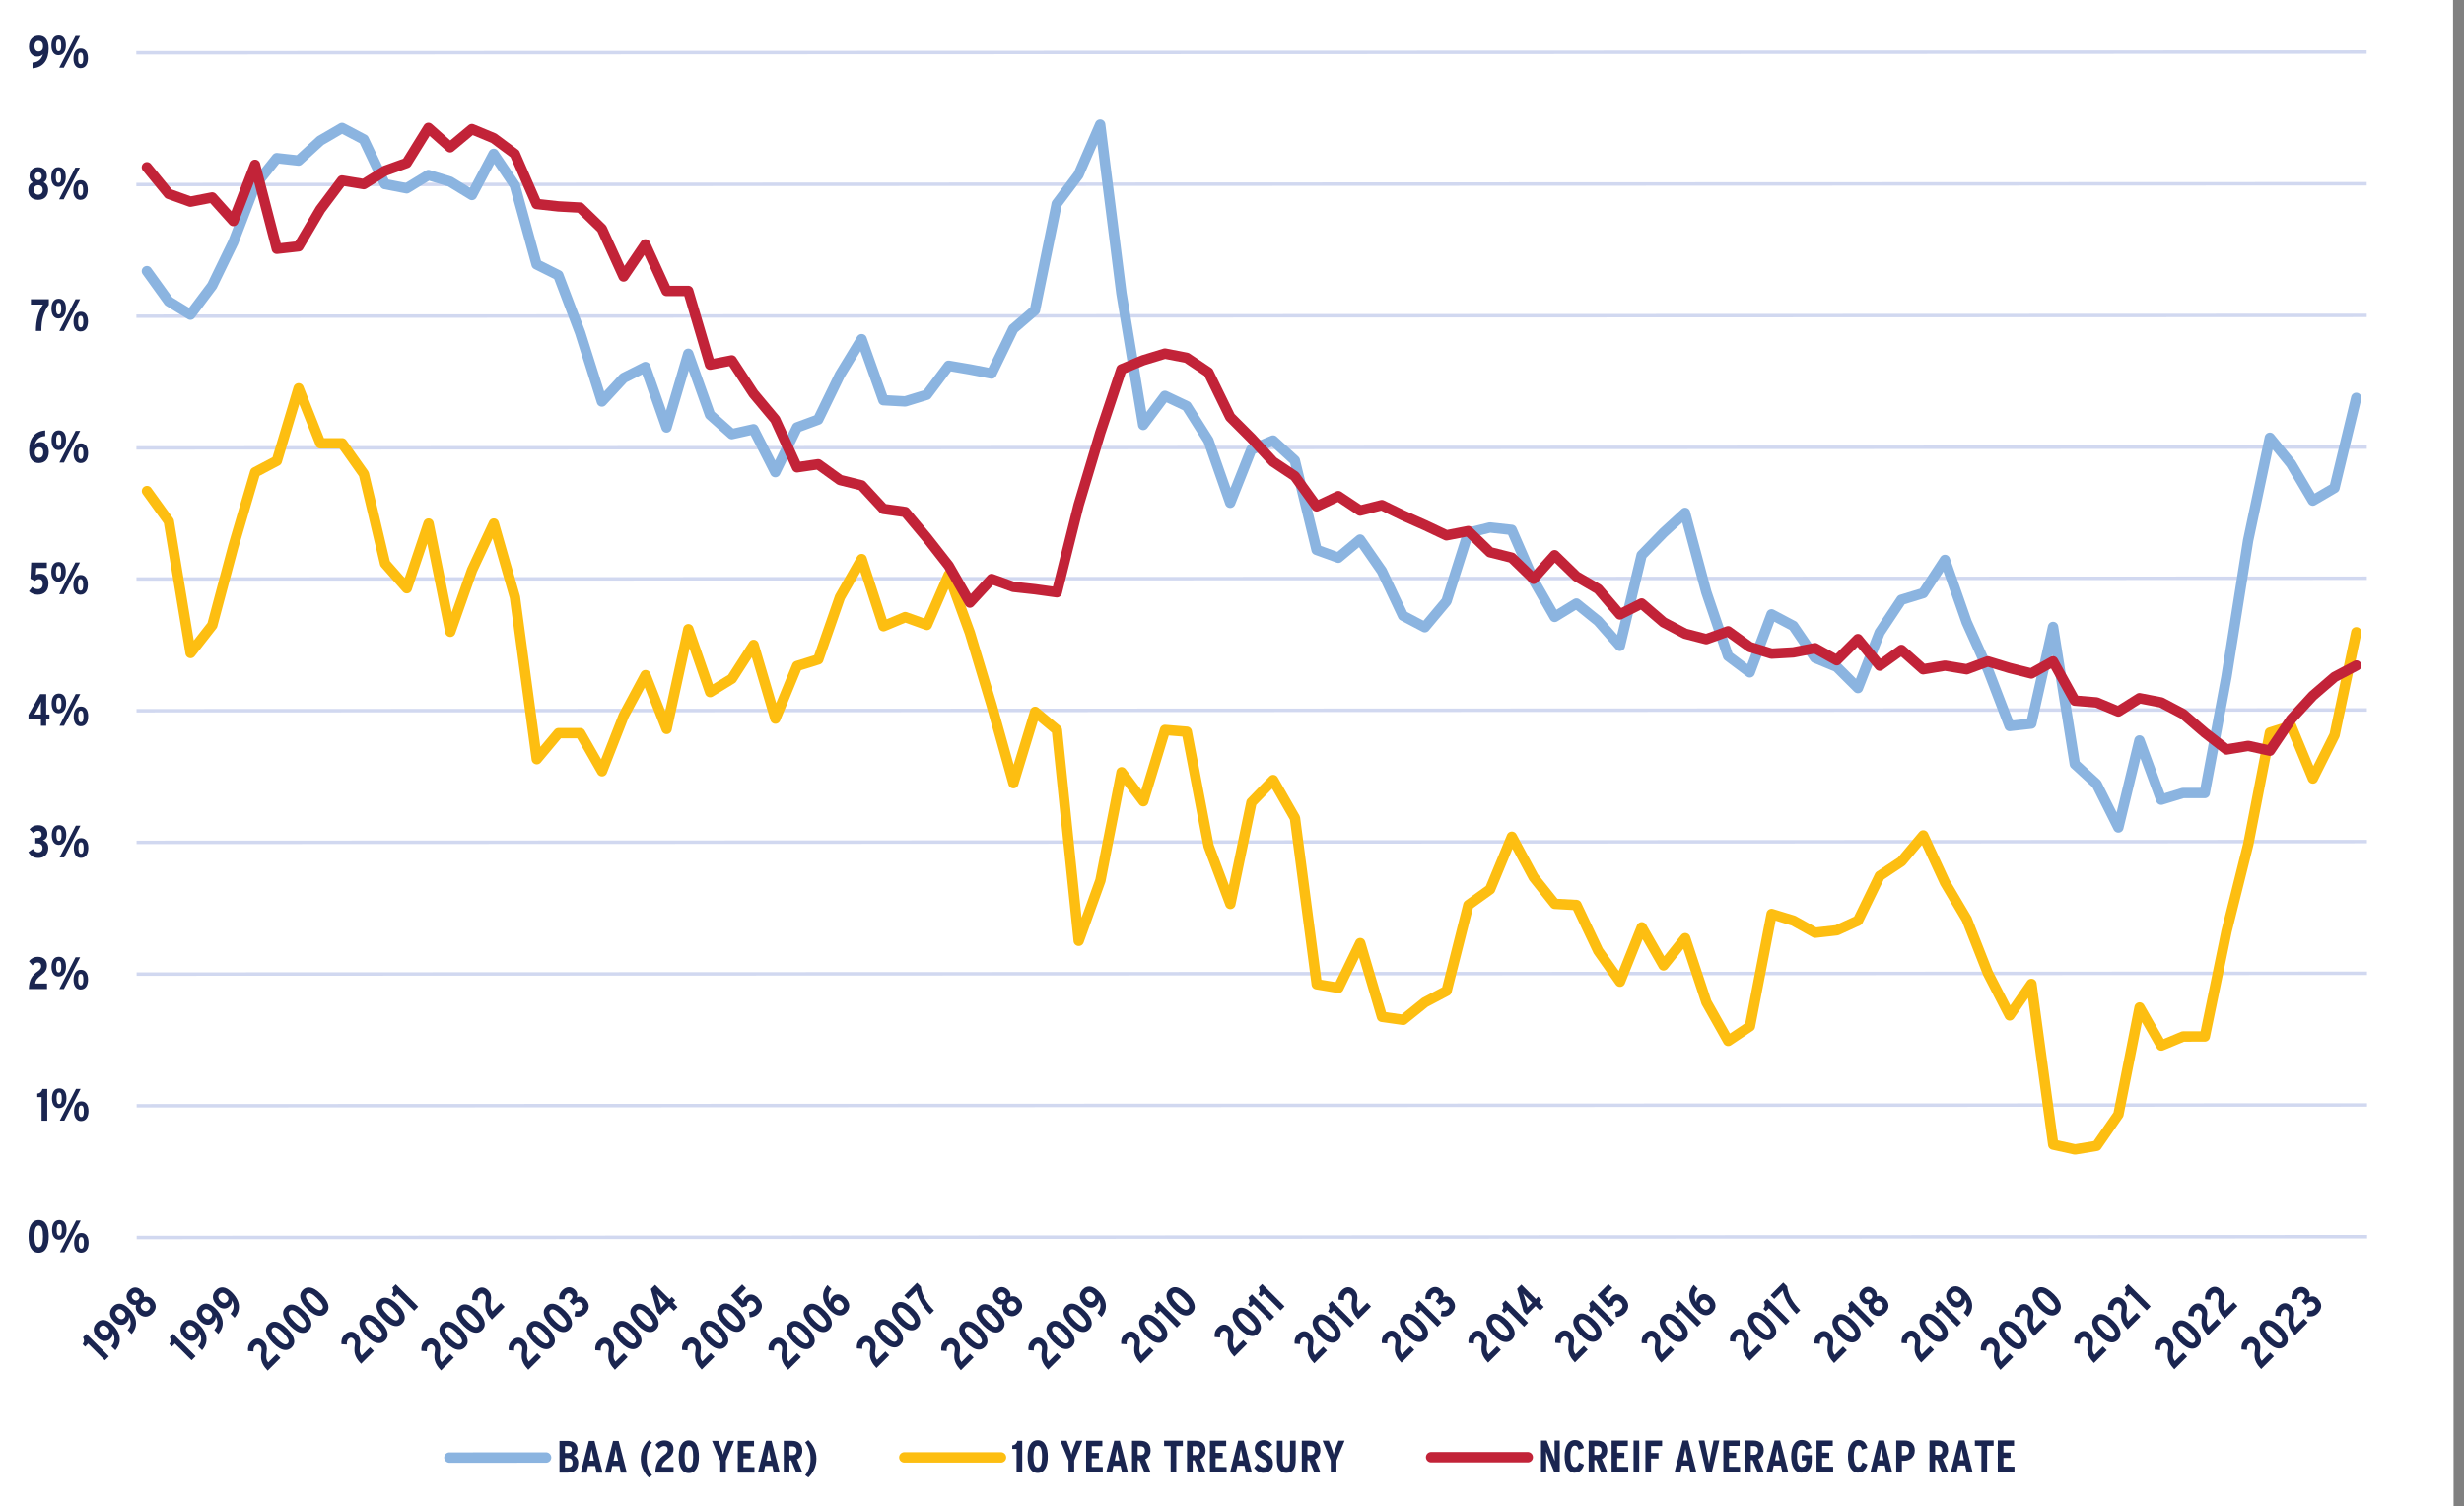 <?xml version="1.0" encoding="UTF-8"?>
<svg xmlns="http://www.w3.org/2000/svg" xmlns:xlink="http://www.w3.org/1999/xlink" id="Layer_1" viewBox="0 0 532.81 325.75">
  <rect x="0" y="0" width="532.81" height="325.75" fill="#808080" stroke="none"/>
  <defs>
    <style>.cls-1{clip-path:url(#clippath-45);}.cls-2{clip-path:url(#clippath-20);}.cls-3{clip-path:url(#clippath-11);}.cls-4{clip-path:url(#clippath-16);}.cls-5{clip-path:url(#clippath-59);}.cls-6{clip-path:url(#clippath-33);}.cls-7{clip-path:url(#clippath-47);}.cls-8{clip-path:url(#clippath-41);}.cls-9{clip-path:url(#clippath-32);}.cls-10{clip-path:url(#clippath-2);}.cls-11{clip-path:url(#clippath-13);}.cls-12{clip-path:url(#clippath-37);}.cls-13{clip-path:url(#clippath-46);}.cls-14{clip-path:url(#clippath-25);}.cls-15{clip-path:url(#clippath-15);}.cls-16{clip-path:url(#clippath-6);}.cls-17{clip-path:url(#clippath-40);}.cls-18{clip-path:url(#clippath-26);}.cls-19,.cls-20,.cls-21,.cls-22{stroke-width:0px;}.cls-19,.cls-20,.cls-23,.cls-24,.cls-25,.cls-26{fill:none;}.cls-27{clip-path:url(#clippath-7);}.cls-28{clip-path:url(#clippath-21);}.cls-29{clip-path:url(#clippath-34);}.cls-30{clip-path:url(#clippath-57);}.cls-31{clip-path:url(#clippath-1);}.cls-32{clip-path:url(#clippath-4);}.cls-33{clip-path:url(#clippath-38);}.cls-20{clip-rule:evenodd;}.cls-34{clip-path:url(#clippath-36);}.cls-35{clip-path:url(#clippath-27);}.cls-21{fill:#1a2550;}.cls-36{clip-path:url(#clippath-44);}.cls-37{clip-path:url(#clippath-12);}.cls-23{stroke:#8bb4e0;}.cls-23,.cls-24,.cls-25,.cls-26{stroke-linejoin:round;}.cls-23,.cls-24,.cls-26{stroke-linecap:round;stroke-width:2.25px;}.cls-38{clip-path:url(#clippath-24);}.cls-39{clip-path:url(#clippath-30);}.cls-40{clip-path:url(#clippath-22);}.cls-22{fill:#fff;fill-rule:evenodd;}.cls-41{clip-path:url(#clippath-9);}.cls-42{clip-path:url(#clippath-52);}.cls-43{clip-path:url(#clippath);}.cls-44{clip-path:url(#clippath-50);}.cls-45{clip-path:url(#clippath-48);}.cls-46{clip-path:url(#clippath-39);}.cls-47{clip-path:url(#clippath-19);}.cls-48{clip-path:url(#clippath-31);}.cls-49{clip-path:url(#clippath-54);}.cls-50{clip-path:url(#clippath-3);}.cls-51{clip-path:url(#clippath-43);}.cls-52{clip-path:url(#clippath-8);}.cls-53{clip-path:url(#clippath-55);}.cls-54{clip-path:url(#clippath-29);}.cls-55{clip-path:url(#clippath-18);}.cls-56{clip-path:url(#clippath-14);}.cls-57{clip-path:url(#clippath-17);}.cls-58{clip-path:url(#clippath-5);}.cls-59{clip-path:url(#clippath-58);}.cls-60{clip-path:url(#clippath-42);}.cls-61{clip-path:url(#clippath-10);}.cls-24{stroke:#fdbe11;}.cls-62{clip-path:url(#clippath-23);}.cls-63{clip-path:url(#clippath-56);}.cls-64{clip-path:url(#clippath-53);}.cls-65{clip-path:url(#clippath-49);}.cls-25{stroke:#d1d8f0;stroke-width:.75px;}.cls-26{stroke:#c22338;}.cls-66{clip-path:url(#clippath-51);}.cls-67{clip-path:url(#clippath-28);}.cls-68{clip-path:url(#clippath-35);}</style>
    <clipPath id="clippath">
      <polygon class="cls-20" points="-1.24 331.48 530.56 331.29 530.44 -.78 -1.36 -.59 -1.24 331.48 -1.24 331.48"></polygon>
    </clipPath>
    <clipPath id="clippath-1">
      <polygon class="cls-20" points="-1.24 331.48 530.56 331.29 530.44 -.78 -1.36 -.59 -1.24 331.48 -1.24 331.48"></polygon>
    </clipPath>
    <clipPath id="clippath-2">
      <polygon class="cls-20" points="29.43 268.24 512.64 268.07 512.55 11.12 29.34 11.29 29.43 268.24 29.43 268.24"></polygon>
    </clipPath>
    <clipPath id="clippath-3">
      <polygon class="cls-20" points="29.43 268.24 512.64 268.07 512.55 11.12 29.34 11.29 29.43 268.24 29.43 268.24"></polygon>
    </clipPath>
    <clipPath id="clippath-4">
      <polygon class="cls-20" points="29.43 268.24 512.64 268.07 512.55 11.12 29.34 11.29 29.43 268.24 29.43 268.24"></polygon>
    </clipPath>
    <clipPath id="clippath-5">
      <polygon class="cls-20" points="-1.24 331.48 530.56 331.29 530.44 -.78 -1.36 -.59 -1.24 331.48 -1.24 331.48"></polygon>
    </clipPath>
    <clipPath id="clippath-6">
      <rect class="cls-19" x="-1.3" y="-.68" width="531.8" height="332.07"></rect>
    </clipPath>
    <clipPath id="clippath-7">
      <polygon class="cls-20" points="-1.24 331.48 530.56 331.29 530.44 -.78 -1.36 -.59 -1.24 331.48 -1.24 331.48"></polygon>
    </clipPath>
    <clipPath id="clippath-8">
      <rect class="cls-19" x="-1.3" y="-.68" width="531.8" height="332.07"></rect>
    </clipPath>
    <clipPath id="clippath-9">
      <polygon class="cls-20" points="-1.24 331.48 530.56 331.29 530.44 -.78 -1.36 -.59 -1.24 331.48 -1.24 331.48"></polygon>
    </clipPath>
    <clipPath id="clippath-10">
      <rect class="cls-19" x="-1.3" y="-.68" width="531.8" height="332.07"></rect>
    </clipPath>
    <clipPath id="clippath-11">
      <polygon class="cls-20" points="-1.24 331.48 530.56 331.29 530.44 -.78 -1.36 -.59 -1.24 331.48 -1.24 331.48"></polygon>
    </clipPath>
    <clipPath id="clippath-12">
      <rect class="cls-19" x="-1.3" y="-.68" width="531.8" height="332.07"></rect>
    </clipPath>
    <clipPath id="clippath-13">
      <polygon class="cls-20" points="-1.24 331.48 530.56 331.29 530.44 -.78 -1.36 -.59 -1.24 331.48 -1.24 331.48"></polygon>
    </clipPath>
    <clipPath id="clippath-14">
      <rect class="cls-19" x="-1.3" y="-.68" width="531.8" height="332.07"></rect>
    </clipPath>
    <clipPath id="clippath-15">
      <polygon class="cls-20" points="-1.24 331.48 530.56 331.29 530.44 -.78 -1.36 -.59 -1.24 331.48 -1.24 331.48"></polygon>
    </clipPath>
    <clipPath id="clippath-16">
      <rect class="cls-19" x="-1.3" y="-.68" width="531.8" height="332.07"></rect>
    </clipPath>
    <clipPath id="clippath-17">
      <polygon class="cls-20" points="-1.24 331.48 530.56 331.29 530.44 -.78 -1.36 -.59 -1.24 331.48 -1.24 331.48"></polygon>
    </clipPath>
    <clipPath id="clippath-18">
      <rect class="cls-19" x="-1.3" y="-.68" width="531.8" height="332.07"></rect>
    </clipPath>
    <clipPath id="clippath-19">
      <polygon class="cls-20" points="-1.24 331.48 530.56 331.29 530.44 -.78 -1.36 -.59 -1.24 331.48 -1.24 331.48"></polygon>
    </clipPath>
    <clipPath id="clippath-20">
      <rect class="cls-19" x="-1.3" y="-.68" width="531.8" height="332.07"></rect>
    </clipPath>
    <clipPath id="clippath-21">
      <polygon class="cls-20" points="-1.24 331.48 530.56 331.29 530.44 -.78 -1.36 -.59 -1.24 331.48 -1.24 331.48"></polygon>
    </clipPath>
    <clipPath id="clippath-22">
      <rect class="cls-19" x="-1.3" y="-.68" width="531.8" height="332.07"></rect>
    </clipPath>
    <clipPath id="clippath-23">
      <polygon class="cls-20" points="-1.24 331.48 530.56 331.29 530.44 -.78 -1.36 -.59 -1.24 331.48 -1.24 331.48"></polygon>
    </clipPath>
    <clipPath id="clippath-24">
      <rect class="cls-19" x="-1.3" y="-.68" width="531.8" height="332.07"></rect>
    </clipPath>
    <clipPath id="clippath-25">
      <polygon class="cls-20" points="-1.24 331.48 75.09 331.45 75.05 236 -1.28 236.03 -1.24 331.48 -1.24 331.48"></polygon>
    </clipPath>
    <clipPath id="clippath-26">
      <polygon class="cls-20" points="-1.24 331.48 93.7 331.44 93.67 236.11 -1.28 236.15 -1.24 331.48 -1.24 331.48"></polygon>
    </clipPath>
    <clipPath id="clippath-27">
      <polygon class="cls-20" points="6.43 331.48 117.67 331.44 117.63 230.87 6.4 230.91 6.43 331.48 6.43 331.48"></polygon>
    </clipPath>
    <clipPath id="clippath-28">
      <polygon class="cls-20" points="31.07 331.47 131.98 331.43 131.95 235.29 31.03 235.33 31.07 331.47 31.07 331.47"></polygon>
    </clipPath>
    <clipPath id="clippath-29">
      <polygon class="cls-20" points="44.12 331.46 154.98 331.42 154.94 231.02 44.08 231.06 44.12 331.46 44.12 331.46"></polygon>
    </clipPath>
    <clipPath id="clippath-30">
      <polygon class="cls-20" points="63.19 331.46 173.46 331.42 173.42 231.27 63.16 231.31 63.19 331.46 63.19 331.46"></polygon>
    </clipPath>
    <clipPath id="clippath-31">
      <polygon class="cls-20" points="81.86 331.45 192.24 331.41 192.2 231.22 81.83 231.25 81.86 331.45 81.86 331.45"></polygon>
    </clipPath>
    <clipPath id="clippath-32">
      <polygon class="cls-20" points="100.95 331.44 210.7 331.4 210.67 231.47 100.92 231.51 100.95 331.44 100.95 331.44"></polygon>
    </clipPath>
    <clipPath id="clippath-33">
      <polygon class="cls-20" points="119.27 331.44 229.75 331.4 229.71 231.16 119.24 231.2 119.27 331.44 119.27 331.44"></polygon>
    </clipPath>
    <clipPath id="clippath-34">
      <polygon class="cls-20" points="139.48 331.43 247.38 331.39 247.34 232.26 139.45 232.3 139.48 331.43 139.48 331.43"></polygon>
    </clipPath>
    <clipPath id="clippath-35">
      <polygon class="cls-20" points="156.58 331.42 267.33 331.38 267.3 231.03 156.55 231.07 156.58 331.42 156.58 331.42"></polygon>
    </clipPath>
    <clipPath id="clippath-36">
      <polygon class="cls-20" points="175.47 331.42 285.95 331.38 285.92 231.14 175.44 231.18 175.47 331.42 175.47 331.42"></polygon>
    </clipPath>
    <clipPath id="clippath-37">
      <polygon class="cls-20" points="199.67 331.41 300.59 331.37 300.55 235.23 199.64 235.27 199.67 331.41 199.67 331.41"></polygon>
    </clipPath>
    <clipPath id="clippath-38">
      <polygon class="cls-20" points="224.3 330.28 314.9 330.24 314.87 239.65 224.27 239.68 224.3 330.28 224.3 330.28"></polygon>
    </clipPath>
    <clipPath id="clippath-39">
      <polygon class="cls-20" points="237.36 331.39 337.89 331.36 337.86 235.38 237.32 235.41 237.36 331.39 237.36 331.39"></polygon>
    </clipPath>
    <clipPath id="clippath-40">
      <polygon class="cls-20" points="256.43 331.39 356.37 331.35 356.34 235.63 256.4 235.66 256.43 331.39 256.43 331.39"></polygon>
    </clipPath>
    <clipPath id="clippath-41">
      <polygon class="cls-20" points="275.1 331.38 375.15 331.34 375.12 235.57 275.07 235.61 275.1 331.38 275.1 331.38"></polygon>
    </clipPath>
    <clipPath id="clippath-42">
      <polygon class="cls-20" points="294.19 331.37 393.62 331.34 393.59 235.83 294.16 235.87 294.19 331.37 294.19 331.37"></polygon>
    </clipPath>
    <clipPath id="clippath-43">
      <polygon class="cls-20" points="312.51 331.37 412.67 331.33 412.64 235.51 312.47 235.55 312.51 331.37 312.51 331.37"></polygon>
    </clipPath>
    <clipPath id="clippath-44">
      <polygon class="cls-20" points="332.72 331.36 430.29 331.33 430.26 236.62 332.69 236.65 332.72 331.36 332.72 331.36"></polygon>
    </clipPath>
    <clipPath id="clippath-45">
      <polygon class="cls-20" points="349.82 331.35 450.25 331.32 450.22 235.39 349.79 235.42 349.82 331.35 349.82 331.35"></polygon>
    </clipPath>
    <clipPath id="clippath-46">
      <polygon class="cls-20" points="368.71 331.35 468.87 331.31 468.84 235.49 368.68 235.53 368.71 331.35 368.71 331.35"></polygon>
    </clipPath>
    <clipPath id="clippath-47">
      <polygon class="cls-20" points="381.33 331.34 492.19 331.3 492.15 230.9 381.3 230.94 381.33 331.34 381.33 331.34"></polygon>
    </clipPath>
    <clipPath id="clippath-48">
      <polygon class="cls-20" points="405.96 331.33 506.5 331.3 506.47 235.32 405.93 235.35 405.96 331.33 405.96 331.33"></polygon>
    </clipPath>
    <clipPath id="clippath-49">
      <polygon class="cls-20" points="419.02 331.33 529.5 331.29 529.46 231.05 418.98 231.09 419.02 331.33 419.02 331.33"></polygon>
    </clipPath>
    <clipPath id="clippath-50">
      <polygon class="cls-20" points="438.09 331.32 530.56 331.29 530.52 231.3 438.05 231.34 438.09 331.32 438.09 331.32"></polygon>
    </clipPath>
    <clipPath id="clippath-51">
      <polygon class="cls-20" points="-1.24 331.48 530.56 331.29 530.44 -.78 -1.36 -.59 -1.24 331.48 -1.24 331.48"></polygon>
    </clipPath>
    <clipPath id="clippath-52">
      <polygon class="cls-20" points="-1.24 331.48 530.56 331.29 530.44 -.78 -1.36 -.59 -1.24 331.48 -1.24 331.48"></polygon>
    </clipPath>
    <clipPath id="clippath-53">
      <rect class="cls-19" x="-1.3" y="-.68" width="531.8" height="332.07"></rect>
    </clipPath>
    <clipPath id="clippath-54">
      <polygon class="cls-20" points="-1.24 331.48 530.56 331.29 530.44 -.78 -1.36 -.59 -1.24 331.48 -1.24 331.48"></polygon>
    </clipPath>
    <clipPath id="clippath-55">
      <polygon class="cls-20" points="-1.24 331.48 530.56 331.29 530.44 -.78 -1.36 -.59 -1.24 331.48 -1.24 331.48"></polygon>
    </clipPath>
    <clipPath id="clippath-56">
      <rect class="cls-19" x="-1.3" y="-.68" width="531.8" height="332.07"></rect>
    </clipPath>
    <clipPath id="clippath-57">
      <polygon class="cls-20" points="-1.24 331.48 530.56 331.29 530.44 -.78 -1.36 -.59 -1.24 331.48 -1.24 331.48"></polygon>
    </clipPath>
    <clipPath id="clippath-58">
      <polygon class="cls-20" points="-1.24 331.48 530.56 331.29 530.44 -.78 -1.36 -.59 -1.24 331.48 -1.24 331.48"></polygon>
    </clipPath>
    <clipPath id="clippath-59">
      <rect class="cls-19" x="-1.3" y="-.68" width="531.8" height="332.07"></rect>
    </clipPath>
  </defs>
  <polygon class="cls-22" points="-1.36 -.59 530.44 -.78 530.56 331.29 -1.24 331.48 -1.36 -.59 -1.36 -.59"></polygon>
  <g class="cls-43">
    <path class="cls-25" d="m29.55,239.11l482.29-.17M29.54,210.63l482.29-.17M29.53,182.15l482.29-.17M29.52,153.68l482.29-.17M29.51,125.2l482.29-.17M29.5,96.85l482.29-.17M29.49,68.37l482.29-.17M29.48,39.9l482.29-.17M29.47,11.42l482.29-.17"></path>
  </g>
  <g class="cls-31">
    <line class="cls-25" x1="29.56" y1="267.59" x2="511.86" y2="267.42"></line>
  </g>
  <g class="cls-10">
    <polyline class="cls-23" points="31.77 58.64 36.48 65.17 41.18 68.04 45.88 61.77 50.45 52.36 55.15 40.08 59.85 34.2 64.55 34.72 69.26 30.41 73.96 27.67 78.66 30.15 83.24 39.81 87.94 40.72 92.64 37.85 97.34 39.28 102.05 42.16 106.75 33.27 111.32 40.06 116.03 57.17 120.73 59.52 125.44 71.93 130.15 86.82 134.85 81.73 139.55 79.37 144.13 92.43 148.83 76.5 153.53 89.69 158.24 93.87 162.94 92.82 167.65 102.09 172.35 92.42 176.92 90.73 181.62 81.06 186.32 73.35 191.02 86.54 195.73 86.8 200.43 85.36 205.13 79.09 209.7 79.87 214.41 80.78 219.1 71.12 223.81 67.06 228.5 44.07 233.2 37.8 237.9 26.95 242.49 63.4 247.2 91.88 251.9 85.6 256.6 87.82 261.31 95.27 266.02 108.72 270.58 97.22 275.29 95.26 279.99 99.57 284.7 118.9 289.4 120.6 294.1 116.68 298.81 123.47 303.38 133.14 308.09 135.62 312.79 130 317.49 115.23 322.19 114.06 326.89 114.58 331.6 125.42 336.17 133.39 340.88 130.51 345.58 134.3 350.28 139.65 354.98 120.05 359.68 115.22 364.38 110.91 368.96 128.02 373.67 141.86 378.37 145.39 383.07 132.85 387.77 135.33 392.48 142.25 397.18 144.21 401.76 148.78 406.45 136.76 411.15 129.7 415.86 128.26 420.56 121.08 425.26 134.53 429.84 144.72 434.55 156.99 439.25 156.47 443.95 135.57 448.66 165.22 453.36 169.53 458.07 178.93 462.63 160.12 467.34 172.92 472.04 171.48 476.75 171.48 481.44 146.4 486.13 116.87 490.83 94.66 495.4 100.28 500.11 108.25 504.81 105.5 509.51 86.04"></polyline>
  </g>
  <g class="cls-50">
    <polyline class="cls-24" points="31.79 106.19 36.5 112.72 41.21 141.2 45.91 135.19 50.48 118.07 55.17 102.13 59.87 99.65 64.57 83.97 69.28 95.86 73.98 95.86 78.69 102.52 83.27 121.85 87.97 127.2 92.67 113.22 97.38 136.61 102.08 123.28 106.78 113.22 111.35 129.15 116.07 164.16 120.77 158.54 125.47 158.54 130.18 166.77 134.88 154.75 139.58 146 144.15 157.62 148.85 136.06 153.56 149.65 158.26 146.77 162.96 139.46 167.67 155.39 172.36 144.02 176.94 142.59 181.63 129.13 186.33 120.9 191.04 135.4 195.74 133.44 200.45 135.13 205.15 124.29 209.72 136.83 214.43 152.5 219.14 169.35 223.84 153.93 228.54 157.85 233.26 203.44 237.96 190.38 242.52 166.99 247.23 173.26 251.92 157.84 256.63 158.23 261.34 182.92 266.05 195.46 270.61 173.51 275.31 168.68 280.02 176.91 284.73 212.83 289.44 213.61 294.13 203.94 298.84 219.88 303.42 220.53 308.12 216.74 312.82 214.26 317.51 195.7 322.22 192.31 326.92 180.94 331.62 189.69 336.2 195.44 340.9 195.7 345.6 205.62 350.31 212.28 355.01 200.52 359.71 208.75 364.41 202.87 368.99 216.72 373.7 225.08 378.4 221.94 383.09 197.64 387.8 199.08 392.5 201.69 397.2 201.16 401.77 199.07 406.47 189.4 411.17 186.27 415.88 180.65 420.58 190.83 425.29 198.8 429.86 210.43 434.57 219.57 439.27 212.77 443.99 247.52 448.69 248.56 453.39 247.78 458.09 240.98 462.66 217.86 467.36 226.09 472.06 224.13 476.77 224.12 481.46 201.39 486.16 182.58 490.85 158.41 495.42 156.97 500.13 168.34 504.83 158.93 509.52 136.72"></polyline>
  </g>
  <g class="cls-32">
    <polyline class="cls-26" points="31.77 36.17 36.47 41.92 41.17 43.61 45.88 42.7 50.45 47.79 55.15 35.64 59.86 53.8 64.56 53.27 69.26 45.3 73.96 39.03 78.66 39.81 83.24 36.94 87.94 35.24 92.64 27.66 97.34 31.84 102.04 27.92 106.75 29.88 111.32 33.27 116.03 44.11 120.73 44.63 125.43 44.89 130.14 49.46 134.84 59.78 139.54 52.85 144.12 62.91 148.82 62.91 153.53 78.85 158.23 77.93 162.94 85.11 167.64 90.73 172.35 101.05 176.92 100.39 181.63 103.79 186.33 104.96 191.03 110.05 195.74 110.71 200.44 116.32 205.15 122.33 209.72 130.3 214.42 125.2 219.12 126.9 223.83 127.42 228.53 128.07 233.23 109.25 237.92 93.58 242.49 79.86 247.19 77.9 251.9 76.46 256.6 77.37 261.3 80.51 266.01 90.17 270.58 94.74 275.29 99.83 279.99 102.97 284.7 109.5 289.4 107.28 294.1 110.41 298.8 109.23 303.38 111.45 308.08 113.54 312.78 115.76 317.49 114.84 322.19 119.41 326.89 120.59 331.6 125.16 336.17 120.06 340.87 124.63 345.58 127.37 350.28 132.86 354.98 130.5 359.69 134.55 364.39 137.03 368.96 138.21 373.67 136.51 378.37 139.9 383.07 141.34 387.78 141.07 392.48 140.16 397.18 142.77 401.75 138.2 406.46 143.94 411.16 140.54 415.86 144.72 420.57 143.94 425.27 144.72 429.84 143.02 434.54 144.45 439.25 145.63 443.95 143.01 448.65 151.5 453.36 151.89 458.06 153.85 462.63 150.98 467.33 151.89 472.04 154.37 476.74 158.42 481.45 162.07 486.15 161.29 490.85 162.33 495.42 155.54 500.12 150.44 504.82 146.39 509.53 143.91"></polyline>
  </g>
  <g class="cls-58">
    <g class="cls-16">
      <path class="cls-21" d="m8.36,270.89c-1.6,0-2.17-1.56-2.18-3.53,0-1.98.6-3.55,2.19-3.55,1.59,0,2.17,1.56,2.17,3.53,0,1.98-.6,3.55-2.18,3.55Zm0-5.88c-.66,0-.93.78-.93,2.33s.28,2.35.95,2.35.92-.78.92-2.33-.28-2.35-.94-2.35Z"></path>
      <path class="cls-21" d="m12.81,268.08c-1.01,0-1.55-.81-1.55-2.12,0-1.32.54-2.15,1.57-2.15,1.05,0,1.56.82,1.56,2.12,0,1.3-.56,2.13-1.58,2.14Zm0-3.38c-.44,0-.56.43-.56,1.24,0,.81.13,1.26.57,1.26.44,0,.56-.5.56-1.25,0-.81-.13-1.26-.57-1.26Zm1.13,6.08h-.99s3.51-6.86,3.51-6.86h.99l-3.51,6.86Zm3.64.11c-1.01,0-1.55-.81-1.55-2.12,0-1.32.54-2.15,1.57-2.15,1.05,0,1.56.82,1.56,2.12,0,1.3-.56,2.13-1.58,2.14Zm0-3.38c-.44,0-.56.43-.56,1.24,0,.81.13,1.26.57,1.26s.56-.5.56-1.24c0-.81-.13-1.26-.57-1.26Z"></path>
    </g>
  </g>
  <g class="cls-27">
    <g class="cls-52">
      <path class="cls-21" d="m8.99,242.33v-5.1h-.93v-.76c.68-.07.97-.48,1.11-.99h1.05v6.86s-1.22,0-1.22,0Z"></path>
      <path class="cls-21" d="m12.79,239.62c-1.01,0-1.55-.81-1.55-2.12,0-1.32.54-2.15,1.57-2.15,1.05,0,1.56.82,1.56,2.12,0,1.3-.56,2.13-1.58,2.14Zm0-3.38c-.44,0-.56.43-.56,1.24,0,.81.13,1.26.57,1.26.44,0,.56-.5.56-1.25,0-.81-.13-1.26-.57-1.26Zm1.13,6.08h-.99s3.51-6.86,3.51-6.86h.99l-3.51,6.86Zm3.64.11c-1.01,0-1.55-.81-1.55-2.12,0-1.32.54-2.15,1.57-2.15,1.05,0,1.56.82,1.56,2.12,0,1.3-.56,2.13-1.58,2.14Zm0-3.38c-.44,0-.56.43-.56,1.24,0,.81.13,1.26.57,1.26s.56-.5.56-1.24c0-.81-.13-1.26-.57-1.26Z"></path>
    </g>
  </g>
  <g class="cls-41">
    <g class="cls-61">
      <path class="cls-21" d="m6.23,213.86c.07-2.1.72-2.97,2.02-3.9.47-.34.65-.63.65-1.04,0-.54-.27-.8-.78-.8-.43,0-.77.25-1.1.62l-.76-.89c.46-.58,1.07-.95,1.91-.95,1.19,0,1.98.66,1.98,1.85,0,.95-.47,1.54-1.13,2.03-.93.7-1.35,1.16-1.4,1.89h2.55v1.2s-3.93,0-3.93,0Z"></path>
      <path class="cls-21" d="m12.69,211.16c-1.01,0-1.55-.81-1.55-2.12,0-1.32.54-2.15,1.57-2.15,1.05,0,1.56.82,1.56,2.12,0,1.3-.56,2.13-1.58,2.14Zm0-3.38c-.44,0-.56.43-.56,1.24,0,.81.13,1.26.57,1.26.44,0,.56-.5.56-1.25,0-.81-.13-1.26-.57-1.26Zm1.13,6.08h-.99s3.51-6.86,3.51-6.86h.99l-3.51,6.86Zm3.64.11c-1.01,0-1.55-.81-1.55-2.12,0-1.32.54-2.15,1.57-2.15s1.56.82,1.56,2.12c0,1.3-.56,2.14-1.58,2.14Zm0-3.38c-.44,0-.56.43-.56,1.24,0,.81.13,1.26.57,1.26s.56-.5.56-1.24c0-.81-.13-1.26-.57-1.26Z"></path>
    </g>
  </g>
  <g class="cls-3">
    <g class="cls-37">
      <path class="cls-21" d="m8.24,185.51c-.92,0-1.57-.39-2.11-1.25l.97-.69c.37.54.72.73,1.18.73.59,0,.92-.37.92-.93,0-.7-.46-.99-1.1-.99h-.47v-1.18s.48,0,.48,0c.57,0,.89-.25.89-.75,0-.45-.22-.8-.8-.8-.37,0-.64.16-.99.51l-.83-.83c.5-.56.98-.89,1.9-.89,1.19,0,1.96.73,1.96,1.87,0,.77-.39,1.21-.96,1.42.6.17,1.16.66,1.16,1.62,0,1.34-.81,2.17-2.19,2.17Z"></path>
      <path class="cls-21" d="m12.75,182.7c-1.01,0-1.55-.81-1.55-2.12,0-1.32.54-2.15,1.57-2.15,1.05,0,1.56.82,1.56,2.12,0,1.3-.56,2.13-1.58,2.14Zm0-3.38c-.44,0-.56.43-.56,1.24,0,.81.13,1.26.57,1.26.44,0,.56-.5.56-1.25,0-.81-.13-1.26-.57-1.26Zm1.13,6.08h-.99s3.51-6.86,3.51-6.86h.99l-3.51,6.86Zm3.64.11c-1.01,0-1.55-.81-1.55-2.12,0-1.32.54-2.15,1.57-2.15,1.05,0,1.56.82,1.56,2.12,0,1.3-.56,2.14-1.58,2.14Zm0-3.38c-.44,0-.56.43-.56,1.24,0,.81.13,1.26.57,1.26s.56-.5.56-1.24c0-.81-.13-1.26-.57-1.26Z"></path>
    </g>
  </g>
  <g class="cls-11">
    <g class="cls-56">
      <path class="cls-21" d="m9.99,155.55v1.4s-1.14,0-1.14,0v-1.4s-2.69,0-2.69,0v-.97s2.53-4.49,2.53-4.49h1.3v4.41s.71,0,.71,0v1.05s-.7,0-.7,0Zm-1.59-2.83l-.54,1c-.14.26-.33.59-.46.79.2,0,.5-.01.8-.01h.65v-1.66c0-.5,0-.81.03-1.15-.1.26-.25.61-.48,1.02Z"></path>
      <path class="cls-21" d="m12.72,154.24c-1.01,0-1.55-.81-1.55-2.12,0-1.32.54-2.15,1.57-2.15,1.05,0,1.56.82,1.56,2.12,0,1.3-.56,2.13-1.58,2.14Zm0-3.38c-.44,0-.56.43-.56,1.24,0,.81.13,1.26.57,1.26.44,0,.56-.5.56-1.25,0-.81-.13-1.26-.57-1.26Zm1.13,6.08h-.99s3.51-6.86,3.51-6.86h.99l-3.51,6.86Zm3.64.11c-1.01,0-1.55-.81-1.55-2.12,0-1.32.54-2.15,1.57-2.15,1.05,0,1.56.82,1.56,2.12,0,1.3-.56,2.14-1.58,2.14Zm0-3.38c-.44,0-.56.43-.56,1.24,0,.81.13,1.26.57,1.26s.56-.5.56-1.24c0-.81-.13-1.26-.57-1.26Z"></path>
    </g>
  </g>
  <g class="cls-15">
    <g class="cls-4">
      <path class="cls-21" d="m8.15,128.6c-.7,0-1.4-.28-1.89-.74l.69-.93c.47.35.79.47,1.26.47.71,0,1.03-.45,1.03-1.15,0-.69-.3-1.02-.8-1.02-.32,0-.61.14-.86.38l-1-.47.17-3.51h3.38s0,1.18,0,1.18h-2.29l-.09,1.5c.25-.16.52-.25.97-.25,1,0,1.76.69,1.76,2.12,0,1.54-.85,2.42-2.32,2.42Z"></path>
      <path class="cls-21" d="m12.65,125.79c-1.01,0-1.55-.81-1.55-2.12,0-1.32.54-2.15,1.57-2.15,1.05,0,1.56.82,1.56,2.12,0,1.3-.56,2.13-1.58,2.14Zm0-3.38c-.44,0-.56.43-.56,1.24,0,.81.13,1.26.57,1.26.44,0,.56-.5.56-1.25,0-.81-.13-1.26-.57-1.26Zm1.13,6.08h-.99s3.51-6.86,3.51-6.86h.99l-3.51,6.86Zm3.64.11c-1.01,0-1.55-.81-1.55-2.12,0-1.32.54-2.15,1.57-2.15s1.56.82,1.56,2.12c0,1.3-.56,2.14-1.58,2.14Zm0-3.38c-.44,0-.56.43-.56,1.24,0,.81.13,1.26.57,1.26s.56-.5.56-1.24c0-.81-.13-1.26-.57-1.26Z"></path>
    </g>
  </g>
  <g class="cls-57">
    <g class="cls-55">
      <path class="cls-21" d="m8.41,100.14c-1.21,0-2.11-.8-2.11-2.77,0-2.34,1.04-4.12,3.48-4.3v1.22c-1.42.08-2.03.97-2.25,1.83.33-.37.69-.52,1.27-.52.9,0,1.75.72,1.75,2.13,0,1.56-.87,2.4-2.14,2.4Zm.06-3.43c-.68,0-.97.5-.97,1.08,0,.66.26,1.21.98,1.21.6,0,.88-.55.88-1.19,0-.64-.29-1.11-.89-1.11Z"></path>
      <path class="cls-21" d="m12.7,97.33c-1.01,0-1.55-.81-1.55-2.12,0-1.32.54-2.15,1.57-2.15,1.05,0,1.56.82,1.56,2.12,0,1.3-.56,2.13-1.58,2.14Zm0-3.38c-.44,0-.56.43-.56,1.24,0,.81.13,1.26.57,1.26.44,0,.56-.5.56-1.25,0-.81-.13-1.26-.57-1.26Zm1.13,6.08h-.99s3.51-6.86,3.51-6.86h.99l-3.51,6.86Zm3.64.11c-1.01,0-1.55-.81-1.55-2.12,0-1.32.54-2.15,1.57-2.15,1.05,0,1.56.82,1.56,2.12,0,1.3-.56,2.14-1.58,2.14Zm0-3.38c-.44,0-.56.43-.56,1.24,0,.81.13,1.26.57,1.26s.56-.5.56-1.24c0-.81-.13-1.26-.57-1.26Z"></path>
    </g>
  </g>
  <g class="cls-47">
    <g class="cls-2">
      <path class="cls-21" d="m8.94,71.57h-1.18c0-2.28.5-4.18,1.53-5.72h-2.61s0-1.14,0-1.14h3.88s0,1.22,0,1.22c-1.13,1.46-1.62,3.19-1.62,5.63Z"></path>
      <path class="cls-21" d="m12.68,68.87c-1.01,0-1.55-.81-1.55-2.12,0-1.32.54-2.15,1.57-2.15,1.05,0,1.56.82,1.56,2.12,0,1.3-.56,2.13-1.58,2.14Zm0-3.38c-.44,0-.56.43-.56,1.24,0,.81.13,1.26.57,1.26.44,0,.56-.5.56-1.25,0-.81-.13-1.26-.57-1.26Zm1.13,6.08h-.99s3.51-6.86,3.51-6.86h.99l-3.51,6.86Zm3.64.11c-1.01,0-1.55-.81-1.55-2.12,0-1.32.54-2.15,1.57-2.15,1.05,0,1.56.82,1.56,2.12,0,1.3-.56,2.14-1.58,2.14Zm0-3.38c-.44,0-.56.43-.56,1.24,0,.81.13,1.26.57,1.26s.56-.5.56-1.24c0-.81-.13-1.26-.57-1.26Z"></path>
    </g>
  </g>
  <g class="cls-28">
    <g class="cls-40">
      <path class="cls-21" d="m8.27,43.22c-1.44,0-2.15-.93-2.15-2.15,0-.9.45-1.41.98-1.66-.39-.21-.72-.69-.72-1.3,0-1.14.65-1.96,1.88-1.96,1.23,0,1.88.82,1.88,1.96,0,.62-.3,1.08-.71,1.3.53.25.98.75.98,1.65,0,1.22-.71,2.16-2.15,2.16Zm0-3.17c-.62,0-.97.4-.97,1.02,0,.58.36,1.03.97,1.03s.97-.45.97-1.03c0-.62-.35-1.02-.97-1.02Zm0-2.79c-.57,0-.76.38-.76.84,0,.46.26.84.76.84s.76-.38.76-.84c0-.46-.2-.84-.76-.84Z"></path>
      <path class="cls-21" d="m12.64,40.41c-1.01,0-1.55-.81-1.55-2.12,0-1.32.54-2.15,1.57-2.15,1.05,0,1.56.82,1.56,2.12,0,1.3-.56,2.13-1.58,2.14Zm0-3.38c-.44,0-.56.43-.56,1.24,0,.81.13,1.26.57,1.26.44,0,.56-.5.56-1.25,0-.81-.13-1.26-.57-1.26Zm1.13,6.08h-.99s3.51-6.86,3.51-6.86h.99l-3.51,6.86Zm3.64.11c-1.01,0-1.55-.81-1.55-2.12,0-1.32.54-2.15,1.57-2.15s1.56.82,1.56,2.12c0,1.3-.56,2.14-1.58,2.14Zm0-3.38c-.44,0-.56.43-.56,1.24,0,.81.13,1.26.57,1.26s.56-.5.56-1.24c0-.81-.13-1.26-.57-1.26Z"></path>
    </g>
  </g>
  <g class="cls-62">
    <g class="cls-38">
      <path class="cls-21" d="m7.03,14.77v-1.22c1.42-.08,2.03-.97,2.25-1.83-.33.37-.69.52-1.27.52-.9,0-1.75-.72-1.75-2.13,0-1.56.87-2.4,2.15-2.4,1.21,0,2.11.8,2.11,2.77,0,2.34-1.04,4.12-3.48,4.3Zm1.3-5.94c-.6,0-.88.55-.88,1.19,0,.64.29,1.11.89,1.11.68,0,.97-.5.97-1.08,0-.66-.25-1.21-.98-1.21Z"></path>
      <path class="cls-21" d="m12.67,11.95c-1.01,0-1.55-.81-1.55-2.12,0-1.32.54-2.15,1.57-2.15,1.05,0,1.56.82,1.56,2.12,0,1.3-.56,2.13-1.58,2.14Zm0-3.38c-.44,0-.56.43-.56,1.24,0,.81.13,1.26.57,1.26.44,0,.56-.5.56-1.25,0-.81-.13-1.26-.57-1.26Zm1.13,6.08h-.99s3.51-6.86,3.51-6.86h.99l-3.51,6.86Zm3.64.11c-1.01,0-1.55-.81-1.55-2.12,0-1.32.54-2.15,1.57-2.15,1.05,0,1.56.82,1.56,2.12,0,1.3-.56,2.14-1.58,2.14Zm0-3.38c-.44,0-.56.43-.56,1.24,0,.81.13,1.26.57,1.26s.56-.5.56-1.24c0-.81-.13-1.26-.57-1.26Z"></path>
    </g>
  </g>
  <g class="cls-14">
    <path class="cls-21" d="m23.54,293.28l-4.85-4.85-.74.74c.14.23.21.47.22.72s-.09.5-.3.77l.54.54.66-.66,3.61,3.61.86-.87h0Zm.84-6.78c-.7-.68-1.34-1.04-1.93-1.08s-1.09.17-1.52.61c-.46.46-.68.97-.66,1.53.02.56.3,1.12.84,1.68.34.33.67.55,1.01.65.34.11.66.12.96.05.3-.07.56-.22.77-.44.21-.2.35-.4.43-.6s.12-.42.1-.66c.16.26.27.54.33.85s.06.64-.03.98-.29.69-.6,1.05l.87.87c.53-.62.83-1.25.92-1.88.09-.63,0-1.26-.27-1.87s-.68-1.19-1.24-1.75h0Zm-1.14.55c.21.21.34.44.37.7.04.26-.06.51-.29.75-.22.21-.45.29-.7.25-.25-.04-.49-.17-.72-.4-.23-.23-.38-.48-.44-.74-.06-.26.02-.5.22-.72.26-.25.52-.34.79-.28.27.06.52.21.76.45h0Zm4.65-4.06c-.7-.68-1.34-1.04-1.93-1.08s-1.09.17-1.52.61c-.46.46-.68.97-.66,1.53.02.56.3,1.12.84,1.68.34.33.67.55,1.01.65.34.11.66.12.96.05s.56-.22.77-.44c.21-.2.35-.4.43-.6.08-.2.12-.42.1-.66.16.26.27.54.33.85s.06.64-.03.98c-.09.34-.29.69-.6,1.05l.87.87c.53-.62.83-1.25.92-1.88.09-.63,0-1.26-.27-1.87-.27-.61-.68-1.19-1.24-1.75h0Zm-1.14.55c.21.21.34.44.37.7s-.06.51-.29.75c-.22.21-.45.29-.7.25-.25-.04-.49-.17-.72-.4-.23-.23-.38-.48-.44-.74-.06-.26.02-.5.22-.72.26-.25.52-.34.79-.28s.52.21.76.45h0Zm6.21-2.58c-.32-.31-.64-.5-.97-.55s-.62-.03-.9.08c.07-.23.07-.47,0-.72-.06-.25-.2-.49-.42-.71-.41-.41-.85-.63-1.33-.66-.48-.03-.94.17-1.38.6-.43.45-.63.91-.6,1.38.03.48.25.92.66,1.33.22.22.46.36.72.42s.49.06.71,0c-.11.28-.13.58-.07.9s.24.64.55.97c.44.44.93.68,1.46.71s1.06-.2,1.58-.7c.5-.52.73-1.04.7-1.58s-.27-1.02-.71-1.46h0Zm-3.08-1.12c.17.17.26.35.28.56.02.2-.05.4-.23.58-.18.17-.37.25-.58.23-.2-.02-.39-.12-.56-.28-.17-.16-.27-.34-.3-.54s.05-.39.25-.6c.2-.19.4-.28.6-.25.2.03.38.13.54.3h0Zm2.25,1.95c.21.21.32.44.34.7s-.08.49-.29.72c-.22.21-.46.31-.71.29-.26-.02-.49-.13-.7-.34-.22-.22-.33-.46-.35-.7s.09-.48.31-.7c.22-.22.46-.32.7-.31.25.01.48.13.7.34h0Z"></path>
  </g>
  <g class="cls-18">
    <path class="cls-21" d="m42.29,293.26l-4.85-4.85-.74.74c.14.23.21.47.22.72s-.09.5-.3.77l.54.54.66-.66,3.61,3.61.86-.87h0Zm.84-6.78c-.7-.68-1.34-1.04-1.93-1.08s-1.09.17-1.52.61c-.46.46-.68.97-.66,1.53.02.56.3,1.12.84,1.68.34.33.67.55,1.01.65.34.11.66.12.96.05.3-.07.56-.22.77-.44.21-.2.35-.4.43-.6.08-.2.12-.42.1-.66.16.26.27.54.33.85.07.31.06.64-.03.98-.09.34-.29.69-.6,1.05l.87.87c.53-.62.83-1.25.92-1.88.09-.63,0-1.26-.27-1.87s-.68-1.19-1.24-1.75h0Zm-1.14.55c.21.21.34.44.37.7.04.26-.06.51-.29.75-.22.21-.45.29-.7.25-.25-.04-.49-.17-.72-.4-.23-.23-.38-.48-.44-.74-.06-.26.02-.5.22-.72.26-.25.52-.34.79-.28.27.06.52.21.76.45h0Zm4.65-4.06c-.7-.68-1.34-1.04-1.93-1.08s-1.09.17-1.52.61c-.46.46-.68.97-.66,1.53.02.56.3,1.12.84,1.68.34.33.67.55,1.01.65.34.11.66.12.96.05.3-.07.56-.22.77-.44.21-.2.35-.4.43-.6.08-.2.12-.42.1-.66.16.26.27.54.33.85.07.31.06.64-.03.98-.09.34-.29.69-.6,1.05l.87.87c.53-.62.83-1.25.92-1.88.09-.63,0-1.26-.27-1.87s-.68-1.19-1.24-1.75h0Zm-1.14.55c.21.21.34.44.37.7s-.06.51-.29.75c-.22.21-.45.29-.7.25s-.49-.17-.72-.4c-.23-.23-.38-.48-.44-.74s.02-.5.22-.72c.26-.25.52-.34.79-.28s.52.21.76.45h0Zm4.65-4.06c-.7-.68-1.34-1.04-1.93-1.08s-1.09.17-1.52.61c-.46.46-.68.97-.66,1.53.02.56.3,1.12.84,1.68.34.33.67.55,1.01.65.34.11.66.12.96.05.3-.07.56-.22.77-.44.21-.2.35-.4.43-.6.08-.2.12-.42.1-.67.16.26.27.54.33.86s.06.64-.03.98c-.09.34-.29.69-.6,1.05l.87.87c.53-.62.83-1.25.92-1.88.09-.63,0-1.26-.27-1.87-.27-.61-.68-1.19-1.24-1.75h0Zm-1.14.55c.21.21.34.44.37.7.04.26-.06.51-.29.75-.22.21-.45.29-.7.25-.25-.04-.49-.17-.72-.4-.23-.23-.38-.48-.44-.74s.02-.5.22-.72c.26-.25.52-.34.79-.28s.52.21.76.45h0Z"></path>
  </g>
  <g class="cls-35">
    <path class="cls-21" d="m60.65,293.63l-.84-.84-1.8,1.8c-.24-.27-.38-.58-.42-.94-.04-.36-.02-.82.07-1.39.07-.41.06-.79-.02-1.17-.08-.37-.29-.73-.62-1.06-.43-.42-.88-.61-1.36-.59s-.92.25-1.35.68c-.29.3-.49.62-.59.96-.1.34-.13.69-.08,1.06l1.17.09c-.02-.25,0-.47.04-.68.05-.2.15-.38.3-.54.18-.18.37-.27.55-.27.19,0,.38.09.57.28.14.14.24.3.28.49.04.19.04.42,0,.7-.09.52-.12,1-.09,1.44.03.44.16.89.38,1.32.22.44.57.91,1.04,1.41l2.78-2.78Zm1.45-6.32c-.47-.47-.94-.84-1.41-1.12s-.93-.41-1.38-.4c-.44,0-.86.19-1.23.56-.37.38-.56.79-.56,1.24,0,.45.13.91.4,1.39.27.48.65.95,1.12,1.42.47.47.94.84,1.41,1.12s.94.41,1.38.4.86-.19,1.24-.56c.37-.38.55-.79.56-1.24s-.13-.91-.4-1.39-.65-.95-1.12-1.42h0Zm-.86.89c.55.55.91,1.01,1.08,1.39s.14.68-.08.91c-.24.23-.55.26-.93.09s-.85-.53-1.4-1.08c-.55-.55-.91-1.01-1.08-1.39s-.14-.69.09-.92c.23-.23.54-.26.93-.09s.85.53,1.4,1.08h0Zm4.56-4.59c-.47-.47-.94-.84-1.41-1.12-.47-.27-.93-.41-1.38-.4-.44,0-.86.19-1.23.56-.37.38-.56.79-.56,1.24,0,.45.13.91.4,1.39.27.48.65.95,1.12,1.42.47.47.94.84,1.41,1.12s.94.41,1.38.4c.45,0,.86-.19,1.24-.56.37-.38.55-.79.56-1.24,0-.45-.13-.91-.4-1.39-.27-.48-.65-.95-1.12-1.42h0Zm-.86.89c.55.55.91,1.01,1.08,1.39s.14.68-.08.91c-.24.23-.55.26-.93.09-.39-.17-.85-.53-1.4-1.08-.55-.55-.91-1.01-1.08-1.39-.17-.38-.14-.69.09-.92.23-.23.54-.26.93-.09s.85.53,1.4,1.08h0Zm4.56-4.59c-.47-.47-.94-.84-1.41-1.12-.47-.27-.93-.41-1.38-.4s-.86.19-1.23.56c-.37.38-.56.79-.56,1.24,0,.45.13.91.4,1.39.27.48.65.95,1.12,1.42.47.47.94.84,1.41,1.12.47.27.94.41,1.38.4.45,0,.86-.19,1.24-.56.37-.38.55-.79.56-1.24s-.13-.91-.4-1.39-.65-.95-1.12-1.42h0Zm-.86.89c.55.55.91,1.01,1.08,1.39.17.38.14.68-.08.91-.24.23-.55.26-.93.09-.39-.17-.85-.53-1.4-1.08-.55-.55-.91-1.01-1.08-1.39-.17-.38-.14-.69.09-.92.23-.23.54-.26.93-.09.39.17.85.53,1.4,1.08h0Z"></path>
  </g>
  <g class="cls-67">
    <path class="cls-21" d="m80.85,292.15l-.84-.84-1.8,1.8c-.24-.27-.38-.58-.42-.94-.04-.36-.02-.82.07-1.39.07-.41.06-.79-.02-1.17-.08-.37-.29-.73-.62-1.06-.43-.42-.88-.61-1.36-.59s-.92.25-1.35.68c-.29.3-.49.62-.59.96-.1.34-.13.69-.08,1.06l1.17.09c-.02-.25,0-.47.04-.68.05-.2.15-.38.3-.54.18-.18.37-.27.55-.27.19,0,.38.09.57.28.14.14.24.3.28.49s.04.42,0,.7c-.09.52-.12,1-.09,1.44s.16.89.38,1.32c.22.44.57.91,1.04,1.41l2.78-2.78Zm1.45-6.32c-.47-.47-.94-.84-1.41-1.12s-.93-.41-1.38-.4c-.44,0-.86.19-1.23.56-.37.38-.56.79-.56,1.24,0,.45.13.91.4,1.39.27.48.65.95,1.12,1.42.47.47.94.84,1.41,1.12.47.27.94.41,1.38.4.45,0,.86-.19,1.24-.56.37-.38.55-.79.56-1.24s-.13-.91-.4-1.39c-.27-.48-.65-.95-1.12-1.42h0Zm-.86.89c.55.55.91,1.01,1.08,1.39.17.38.14.68-.08.91-.24.23-.55.26-.93.09s-.85-.53-1.4-1.08c-.55-.55-.91-1.01-1.08-1.39-.17-.38-.14-.69.09-.92.23-.23.54-.26.93-.09s.85.53,1.4,1.08h0Zm4.56-4.59c-.47-.47-.94-.84-1.41-1.12s-.93-.41-1.38-.4c-.44,0-.86.19-1.23.56-.37.38-.56.79-.56,1.24,0,.45.13.91.4,1.39.27.48.65.95,1.12,1.42.47.47.94.84,1.41,1.12.47.27.94.41,1.38.4.45,0,.86-.19,1.24-.56.37-.38.55-.79.56-1.24,0-.45-.13-.91-.4-1.39-.27-.48-.65-.95-1.12-1.42h0Zm-.86.89c.55.55.91,1.01,1.08,1.39.17.38.14.68-.08.91-.24.23-.55.26-.93.09-.39-.17-.85-.53-1.4-1.08-.55-.55-.91-1.01-1.08-1.39-.17-.38-.14-.69.09-.92.23-.23.54-.26.93-.09.39.17.85.53,1.4,1.08h0Zm5.29-.46l-4.85-4.85-.74.74c.14.23.21.47.22.72,0,.25-.09.5-.3.77l.54.54.66-.66,3.61,3.61.86-.87h0Z"></path>
  </g>
  <g class="cls-54">
    <path class="cls-21" d="m98.14,293.59l-.84-.84-1.8,1.8c-.24-.27-.38-.58-.42-.94-.04-.36-.02-.82.07-1.39.07-.41.06-.79-.02-1.17-.08-.37-.29-.73-.62-1.06-.43-.42-.88-.61-1.36-.59s-.92.25-1.35.68c-.29.3-.49.62-.59.96-.1.34-.13.69-.08,1.06l1.17.09c-.02-.25,0-.47.04-.68.05-.2.15-.38.3-.54.18-.18.37-.27.55-.27.19,0,.38.09.57.28.14.14.24.3.28.49s.04.42,0,.7c-.09.52-.12,1-.09,1.44s.16.89.38,1.32c.22.44.57.91,1.04,1.41l2.78-2.78Zm1.45-6.32c-.47-.47-.94-.84-1.41-1.12s-.93-.41-1.38-.4c-.44,0-.86.19-1.23.56-.37.38-.56.79-.56,1.24,0,.45.13.91.4,1.39.27.48.65.95,1.12,1.42.47.47.94.84,1.41,1.12.47.27.94.41,1.38.4.45,0,.86-.19,1.24-.56.37-.38.55-.79.56-1.24s-.13-.91-.4-1.39c-.27-.48-.65-.95-1.12-1.42h0Zm-.86.89c.55.55.91,1.01,1.08,1.39.17.38.14.68-.08.91-.24.23-.55.26-.93.09s-.85-.53-1.4-1.08c-.55-.55-.91-1.01-1.08-1.39-.17-.38-.14-.69.09-.92.23-.23.54-.26.93-.09s.85.53,1.4,1.08h0Zm4.56-4.59c-.47-.47-.94-.84-1.41-1.12s-.93-.41-1.38-.4c-.44,0-.86.19-1.23.56-.37.38-.56.79-.56,1.24,0,.45.13.91.4,1.39.27.48.65.95,1.12,1.42.47.47.94.84,1.41,1.12.47.27.94.41,1.38.4.45,0,.86-.19,1.24-.56.37-.38.55-.79.56-1.24,0-.45-.13-.91-.4-1.39-.27-.48-.65-.95-1.12-1.42h0Zm-.86.89c.55.55.91,1.01,1.08,1.39.17.38.14.68-.08.91-.24.23-.55.26-.93.09-.39-.17-.85-.53-1.4-1.08-.55-.55-.91-1.01-1.08-1.39-.17-.38-.14-.69.09-.92.23-.23.54-.26.93-.09s.85.53,1.4,1.08h0Zm6.71-1.87l-.84-.84-1.8,1.8c-.24-.27-.38-.58-.42-.94-.04-.36-.02-.82.07-1.39.07-.41.06-.79-.02-1.17s-.29-.73-.62-1.06c-.43-.42-.88-.61-1.36-.59-.47.03-.92.25-1.35.68-.29.3-.49.62-.59.96-.1.34-.13.69-.08,1.06l1.17.09c-.02-.25,0-.47.04-.68.05-.2.15-.38.3-.54.18-.18.37-.27.55-.27.19,0,.38.1.57.28.14.14.24.3.28.49.04.19.04.42,0,.7-.09.52-.12,1-.09,1.44.03.44.16.89.38,1.32.22.44.57.91,1.04,1.41l2.78-2.78Z"></path>
  </g>
  <g class="cls-39">
    <path class="cls-21" d="m117.01,293.45l-.84-.84-1.8,1.8c-.24-.27-.38-.58-.42-.94-.04-.36-.02-.82.07-1.39.07-.41.06-.79-.02-1.17-.08-.37-.29-.73-.62-1.06-.43-.42-.88-.61-1.36-.59s-.92.25-1.35.68c-.29.3-.49.62-.59.96-.1.34-.13.69-.08,1.06l1.17.09c-.02-.25,0-.47.04-.68.05-.2.15-.38.3-.54.18-.18.37-.27.55-.27.19,0,.38.09.57.28.14.14.24.3.28.49s.04.42,0,.7c-.09.52-.12,1-.09,1.44s.16.89.38,1.32c.22.44.57.91,1.04,1.41l2.78-2.78Zm1.45-6.32c-.47-.47-.94-.84-1.41-1.12s-.93-.41-1.38-.4c-.44,0-.86.19-1.23.56-.37.38-.56.79-.56,1.24,0,.45.13.91.4,1.39.27.48.65.95,1.12,1.42.47.47.94.84,1.41,1.12.47.27.94.41,1.38.4.45,0,.86-.19,1.24-.56.37-.38.55-.79.56-1.24s-.13-.91-.4-1.39c-.27-.48-.65-.95-1.12-1.42h0Zm-.86.89c.55.55.91,1.01,1.08,1.39.17.38.14.68-.08.91-.24.23-.55.26-.93.09s-.85-.53-1.4-1.08c-.55-.55-.91-1.01-1.08-1.39-.17-.38-.14-.69.09-.92.23-.23.54-.26.93-.09s.85.53,1.4,1.08h0Zm4.56-4.59c-.47-.47-.94-.84-1.41-1.12s-.93-.41-1.38-.4c-.44,0-.86.19-1.23.56-.37.38-.56.79-.56,1.24,0,.45.13.91.4,1.39.27.48.65.95,1.12,1.42.47.47.94.84,1.41,1.12.47.27.94.41,1.38.4.45,0,.86-.19,1.24-.56.37-.38.55-.79.56-1.24,0-.45-.13-.91-.4-1.39-.27-.48-.65-.95-1.12-1.42h0Zm-.86.89c.55.55.91,1.01,1.08,1.39.17.38.14.68-.08.91-.24.23-.55.26-.93.09-.39-.17-.85-.53-1.4-1.08-.55-.55-.91-1.01-1.08-1.39-.17-.38-.14-.69.09-.92.23-.23.54-.26.93-.09s.85.53,1.4,1.08h0Zm5.32-3.4c-.35-.33-.69-.51-1.03-.53-.34-.02-.65.04-.93.21.13-.28.18-.56.14-.84-.04-.29-.2-.57-.46-.84-.41-.4-.86-.6-1.34-.58-.48.01-.94.23-1.37.65-.32.32-.52.64-.62.95-.09.31-.13.65-.1,1.02h1.18c0-.25.02-.45.07-.62.05-.17.14-.31.27-.44.21-.2.41-.29.6-.28.19.02.37.11.53.28.17.17.25.36.23.56-.02.2-.13.4-.33.6l-.34.34.84.84.33-.33c.23-.23.47-.36.72-.39.25-.03.51.08.75.32.2.2.3.42.31.65,0,.23-.09.45-.3.66-.16.16-.34.27-.56.32-.21.05-.48.05-.8-.01l-.2,1.17c.49.12.93.12,1.31.03s.74-.31,1.06-.63c.49-.5.73-1.01.73-1.55,0-.54-.24-1.05-.71-1.53h0Z"></path>
  </g>
  <g class="cls-48">
    <path class="cls-21" d="m135.74,293.45l-.84-.84-1.8,1.8c-.24-.27-.38-.58-.42-.94-.04-.36-.02-.82.07-1.39.07-.41.06-.79-.02-1.17-.08-.37-.29-.73-.62-1.06-.43-.42-.88-.61-1.36-.59s-.92.25-1.35.68c-.29.3-.49.62-.59.96-.1.34-.13.69-.08,1.06l1.17.09c-.02-.25,0-.47.04-.68.05-.2.15-.38.3-.54.18-.18.37-.27.55-.27.19,0,.38.09.57.28.14.14.24.3.28.49s.04.42,0,.7c-.09.52-.12,1-.09,1.44s.16.89.38,1.32c.22.44.57.91,1.04,1.41l2.78-2.78Zm1.45-6.32c-.47-.47-.94-.84-1.41-1.12s-.93-.41-1.38-.4c-.44,0-.86.19-1.23.56-.37.38-.56.79-.56,1.24,0,.45.13.91.4,1.39.27.48.65.95,1.12,1.42.47.47.94.84,1.41,1.12.47.27.94.41,1.38.4.45,0,.86-.19,1.24-.56.37-.38.55-.79.56-1.24s-.13-.91-.4-1.39-.65-.95-1.12-1.42h0Zm-.86.89c.55.55.91,1.01,1.08,1.39.17.38.14.68-.08.91-.24.23-.55.26-.93.09s-.85-.53-1.4-1.08c-.55-.55-.91-1.01-1.08-1.39-.17-.38-.14-.69.09-.92.23-.23.54-.26.93-.09s.85.53,1.4,1.08h0Zm4.56-4.59c-.47-.47-.94-.84-1.41-1.12s-.93-.41-1.38-.4c-.44,0-.86.19-1.23.56-.37.38-.56.79-.56,1.24,0,.45.13.91.4,1.39.27.48.65.95,1.12,1.42.47.47.94.84,1.41,1.12.47.27.94.41,1.38.4.45,0,.86-.19,1.24-.56.37-.38.55-.79.56-1.24,0-.45-.13-.91-.4-1.39s-.65-.95-1.12-1.42h0Zm-.86.89c.55.55.91,1.01,1.08,1.39.17.38.14.68-.08.91-.24.23-.55.26-.93.09-.39-.17-.85-.53-1.4-1.08-.55-.55-.91-1.01-1.08-1.39-.17-.38-.14-.69.09-.92.23-.23.54-.26.93-.09s.85.53,1.4,1.08h0Zm5.99-3.14l-.74-.74-.5.5-3.12-3.12-.92.92,1.39,4.96.69.68,1.9-1.91.99.99.8-.8-.99-.99.5-.5h0Zm-4-1.44c.11.12.22.25.35.38s.27.28.44.45l1.17,1.17-.46.46c-.11.11-.21.21-.31.32s-.18.19-.25.26c-.03-.12-.06-.26-.1-.43-.04-.16-.09-.31-.13-.46l-.33-1.09c-.13-.45-.26-.8-.38-1.06h0Z"></path>
  </g>
  <g class="cls-9">
    <path class="cls-21" d="m154.51,293.4l-.84-.84-1.8,1.8c-.24-.27-.38-.58-.42-.94-.04-.36-.02-.82.07-1.39.07-.41.06-.79-.02-1.17-.08-.37-.29-.73-.62-1.06-.43-.42-.88-.61-1.36-.59s-.92.25-1.35.68c-.29.3-.49.62-.59.96-.1.34-.13.69-.08,1.06l1.17.09c-.02-.25,0-.47.04-.68.05-.2.15-.38.3-.54.18-.18.37-.27.55-.27.19,0,.38.09.57.28.14.14.24.3.28.49.04.19.04.42,0,.7-.09.52-.12,1-.09,1.44s.16.89.38,1.32c.22.44.57.91,1.04,1.41l2.78-2.78Zm1.45-6.32c-.47-.47-.94-.84-1.41-1.12s-.93-.41-1.38-.4c-.44,0-.86.19-1.23.56-.37.38-.56.79-.56,1.24,0,.45.13.91.4,1.39.27.48.65.95,1.12,1.42.47.47.94.84,1.41,1.12.47.27.94.41,1.38.4.45,0,.86-.19,1.24-.56.37-.38.55-.79.56-1.24,0-.45-.13-.91-.4-1.39s-.65-.95-1.12-1.42h0Zm-.86.89c.55.55.91,1.01,1.08,1.39.17.38.14.68-.08.91-.24.23-.55.26-.93.09s-.85-.53-1.4-1.08c-.55-.55-.91-1.01-1.08-1.39-.17-.38-.14-.69.09-.92.23-.23.54-.26.93-.09s.85.53,1.4,1.08h0Zm4.56-4.59c-.47-.47-.94-.84-1.41-1.12s-.93-.41-1.38-.4c-.44,0-.86.19-1.23.56-.37.38-.56.79-.56,1.24,0,.45.13.91.4,1.39.27.48.65.95,1.12,1.42.47.47.94.84,1.41,1.12s.94.41,1.38.4c.45,0,.86-.19,1.24-.56.37-.38.55-.79.56-1.24,0-.45-.13-.91-.4-1.39s-.65-.95-1.12-1.42h0Zm-.86.89c.55.55.91,1.01,1.08,1.39.17.38.14.68-.08.91-.24.23-.55.26-.93.09-.39-.17-.85-.53-1.4-1.08-.55-.55-.91-1.01-1.08-1.39-.17-.38-.14-.69.09-.92.23-.23.54-.26.93-.09.39.17.85.53,1.4,1.08h0Zm5.15-3.58c-.51-.49-1-.75-1.48-.77-.48-.02-.9.16-1.26.52-.16.16-.27.31-.35.45s-.13.28-.16.42l-1-1.12,1.62-1.62-.84-.84-2.39,2.39,2.36,2.6,1.04-.37c0-.18.03-.34.09-.49.05-.15.14-.28.25-.39.18-.18.38-.26.59-.24.22.02.45.15.69.39.25.25.39.5.41.77s-.08.52-.33.77c-.16.16-.33.29-.52.37-.19.09-.42.15-.71.19l.17,1.14c.34-.01.67-.09,1-.23.32-.14.61-.33.86-.58.52-.53.77-1.08.76-1.66s-.29-1.14-.83-1.69h0Z"></path>
  </g>
  <g class="cls-6">
    <path class="cls-21" d="m173.2,293.45l-.84-.84-1.8,1.8c-.24-.27-.38-.58-.42-.94-.04-.36-.02-.82.07-1.39.07-.41.06-.79-.02-1.17-.08-.37-.29-.73-.62-1.06-.43-.42-.88-.61-1.36-.59s-.92.25-1.35.68c-.29.3-.49.62-.59.96-.1.34-.13.69-.08,1.06l1.17.09c-.02-.25,0-.47.04-.68.05-.2.15-.38.3-.54.18-.18.37-.27.55-.27.19,0,.38.09.57.28.14.14.24.3.28.49.04.19.04.42,0,.7-.09.52-.12,1-.09,1.44s.16.89.38,1.32c.22.44.57.91,1.04,1.41l2.78-2.78Zm1.45-6.32c-.47-.47-.94-.84-1.41-1.12s-.93-.41-1.38-.4c-.44,0-.86.19-1.23.56-.37.38-.56.79-.56,1.24,0,.45.13.91.4,1.39.27.48.65.95,1.12,1.42.47.47.94.84,1.41,1.12.47.27.94.41,1.38.4.45,0,.86-.19,1.24-.56.37-.38.55-.79.56-1.24,0-.45-.13-.91-.4-1.39s-.65-.95-1.12-1.42h0Zm-.86.89c.55.55.91,1.01,1.08,1.39.17.38.14.68-.08.91-.24.23-.55.26-.93.09s-.85-.53-1.4-1.08c-.55-.55-.91-1.01-1.08-1.39-.17-.38-.14-.69.09-.92.23-.23.54-.26.93-.09s.85.53,1.4,1.08h0Zm4.56-4.59c-.47-.47-.94-.84-1.41-1.12s-.93-.41-1.38-.4c-.44,0-.86.19-1.23.56-.37.38-.56.79-.56,1.24,0,.45.13.91.4,1.39.27.48.65.95,1.12,1.42.47.47.94.84,1.41,1.12s.94.41,1.38.4c.45,0,.86-.19,1.24-.56.37-.38.55-.79.56-1.24,0-.45-.13-.91-.4-1.39s-.65-.95-1.12-1.42h0Zm-.86.89c.55.55.91,1.01,1.08,1.39.17.38.14.68-.08.91-.24.23-.55.26-.93.09-.39-.17-.85-.53-1.4-1.08-.55-.55-.91-1.01-1.08-1.39-.17-.38-.14-.69.09-.92.23-.23.54-.26.93-.09.39.17.85.53,1.4,1.08h0Zm5.28-3.69c-.34-.33-.67-.55-1.01-.65-.34-.11-.66-.12-.96-.05s-.56.22-.77.44c-.21.2-.35.4-.43.6-.08.2-.12.42-.1.66-.16-.26-.27-.54-.33-.86s-.06-.64.03-.98c.09-.34.29-.69.6-1.05l-.87-.87c-.53.62-.83,1.25-.92,1.88-.09.63,0,1.26.27,1.87.27.61.68,1.19,1.24,1.75.7.68,1.34,1.04,1.93,1.08.59.04,1.09-.17,1.52-.61.46-.46.68-.97.66-1.53s-.3-1.12-.84-1.68h0Zm-.79.9c.23.23.38.48.44.74.06.26-.02.5-.22.72-.26.25-.52.34-.79.28-.27-.06-.52-.21-.76-.45-.21-.21-.34-.44-.37-.7-.04-.26.06-.51.29-.75.22-.21.45-.29.7-.25.25.04.49.17.72.4h0Z"></path>
  </g>
  <g class="cls-29">
    <path class="cls-21" d="m192.3,293.07l-.84-.84-1.8,1.8c-.24-.27-.38-.58-.42-.94-.04-.36-.02-.82.07-1.39.07-.41.06-.79-.02-1.17-.08-.37-.29-.73-.62-1.06-.43-.42-.88-.61-1.36-.59s-.92.25-1.35.68c-.29.3-.49.62-.59.96-.1.34-.13.69-.08,1.06l1.17.09c-.02-.25,0-.47.04-.68.05-.2.15-.38.3-.54.18-.18.37-.27.55-.27.19,0,.38.09.57.28.14.14.24.3.28.49.04.19.04.42,0,.7-.09.52-.12,1-.09,1.44s.16.89.38,1.32c.22.44.57.91,1.04,1.41l2.78-2.78Zm1.45-6.32c-.47-.47-.94-.84-1.41-1.12s-.93-.41-1.38-.4c-.44,0-.86.19-1.23.56-.37.38-.56.79-.56,1.24,0,.45.13.91.4,1.39.27.48.65.95,1.12,1.42.47.47.94.84,1.41,1.12.47.27.94.41,1.38.4.45,0,.86-.19,1.24-.56.37-.38.55-.79.56-1.24,0-.45-.13-.91-.4-1.39s-.65-.95-1.12-1.42h0Zm-.86.89c.55.55.91,1.01,1.08,1.39.17.38.14.68-.08.91-.24.23-.55.26-.93.09s-.85-.53-1.4-1.08c-.55-.55-.91-1.01-1.08-1.39-.17-.38-.14-.69.09-.92.23-.23.54-.26.93-.09s.85.53,1.4,1.08h0Zm4.56-4.59c-.47-.47-.94-.84-1.41-1.12s-.93-.41-1.38-.4c-.44,0-.86.19-1.23.56-.37.38-.56.79-.56,1.24,0,.45.13.91.4,1.39.27.48.65.95,1.12,1.42.47.47.94.84,1.41,1.12s.94.41,1.38.4c.45,0,.86-.19,1.24-.56.37-.38.55-.79.56-1.24,0-.45-.13-.91-.4-1.39s-.65-.95-1.12-1.42h0Zm-.86.89c.55.55.91,1.01,1.08,1.39.17.38.14.68-.08.91-.24.23-.55.26-.93.09-.39-.17-.85-.53-1.4-1.08-.55-.55-.91-1.01-1.08-1.39-.17-.38-.14-.69.09-.92.23-.23.54-.26.93-.09.39.17.85.53,1.4,1.08h0Zm2.56-5.7l-.87-.86-2.74,2.74.8.8,1.84-1.84c.18.91.52,1.79,1.01,2.64.5.85,1.15,1.68,1.95,2.49l.83-.83c-.86-.85-1.52-1.7-1.98-2.53-.46-.83-.75-1.7-.86-2.61h0Z"></path>
  </g>
  <g class="cls-68">
    <path class="cls-21" d="m210.55,293.54l-.84-.84-1.8,1.8c-.24-.27-.38-.58-.42-.94-.04-.36-.02-.82.07-1.39.07-.41.06-.79-.02-1.17-.08-.37-.29-.73-.62-1.06-.43-.42-.88-.61-1.36-.59s-.92.25-1.35.68c-.29.3-.49.62-.59.96-.1.34-.13.69-.08,1.06l1.17.09c-.02-.25,0-.47.04-.68.05-.2.15-.38.3-.54.18-.18.37-.27.55-.27.19,0,.38.09.57.28.14.14.24.3.28.49.04.19.04.42,0,.7-.09.52-.12,1-.09,1.44s.16.89.38,1.32c.22.44.57.91,1.04,1.41l2.78-2.78Zm1.45-6.32c-.47-.47-.94-.84-1.41-1.12s-.93-.41-1.38-.4c-.44,0-.86.19-1.23.56-.37.38-.56.79-.56,1.24,0,.45.13.91.4,1.39.27.48.65.95,1.12,1.42.47.47.94.84,1.41,1.12.47.27.94.41,1.38.4s.86-.19,1.24-.56c.37-.38.55-.79.56-1.24,0-.45-.13-.91-.4-1.39s-.65-.95-1.12-1.42h0Zm-.86.89c.55.55.91,1.01,1.08,1.39.17.38.14.68-.08.91-.24.23-.55.26-.93.09s-.85-.53-1.4-1.08c-.55-.55-.91-1.01-1.08-1.39-.17-.38-.14-.69.09-.92.23-.23.54-.26.93-.09s.85.53,1.4,1.08h0Zm4.56-4.59c-.47-.47-.94-.84-1.41-1.12s-.93-.41-1.38-.4c-.44,0-.86.19-1.23.56-.37.38-.56.79-.56,1.24,0,.45.13.91.4,1.39.27.48.65.95,1.12,1.42.47.47.94.84,1.41,1.12s.94.41,1.38.4c.45,0,.86-.19,1.24-.56.37-.38.55-.79.56-1.24,0-.45-.13-.91-.4-1.39s-.65-.95-1.12-1.42h0Zm-.86.89c.55.55.91,1.01,1.08,1.39.17.38.14.68-.08.91-.24.23-.55.26-.93.09-.39-.17-.85-.53-1.4-1.08-.55-.55-.91-1.01-1.08-1.39-.17-.38-.14-.69.09-.92.23-.23.54-.26.93-.09.39.17.85.53,1.4,1.08h0Zm5.48-3.54c-.32-.31-.64-.5-.97-.55s-.62-.03-.9.08c.07-.23.07-.47,0-.72-.06-.25-.2-.49-.42-.71-.41-.41-.85-.63-1.33-.66-.48-.03-.94.17-1.38.6-.43.44-.63.91-.6,1.38.03.48.25.92.66,1.33.22.22.46.36.72.42.26.06.49.06.71,0-.11.28-.13.58-.07.9.06.32.24.64.55.97.44.44.93.68,1.46.71.53.03,1.06-.2,1.58-.7.5-.52.73-1.04.7-1.58s-.27-1.02-.71-1.46h0Zm-3.08-1.12c.17.17.26.35.28.56.02.2-.05.4-.23.58-.18.17-.37.25-.58.23s-.39-.12-.56-.28c-.17-.16-.27-.34-.3-.54-.03-.2.05-.39.25-.6.2-.19.4-.28.6-.25.2.03.38.13.54.3h0Zm2.25,1.95c.21.21.32.44.34.7s-.08.49-.29.72c-.22.21-.46.31-.71.29-.26-.02-.49-.13-.7-.33-.22-.22-.33-.46-.35-.7-.01-.25.09-.48.31-.7.22-.22.46-.32.7-.31s.48.12.7.34h0Z"></path>
  </g>
  <g class="cls-34">
    <path class="cls-21" d="m229.4,293.43l-.84-.84-1.8,1.8c-.24-.27-.38-.58-.42-.94-.04-.36-.02-.82.07-1.39.07-.41.06-.79-.02-1.17-.08-.37-.29-.73-.62-1.06-.43-.42-.88-.61-1.36-.59s-.92.25-1.35.68c-.29.3-.49.62-.59.96-.1.34-.13.69-.08,1.06l1.17.09c-.02-.25,0-.47.04-.68.05-.2.15-.38.3-.54.18-.18.37-.27.55-.27.19,0,.38.09.57.28.14.14.24.3.28.49.04.19.04.42,0,.7-.09.52-.12,1-.09,1.44s.16.89.38,1.32c.22.44.57.91,1.04,1.41l2.78-2.78Zm1.45-6.32c-.47-.47-.94-.84-1.41-1.12s-.93-.41-1.38-.4c-.44,0-.86.19-1.23.56-.37.38-.56.79-.56,1.24,0,.45.13.91.4,1.39.27.48.65.95,1.12,1.42.47.47.94.84,1.41,1.12.47.27.94.41,1.38.4.45,0,.86-.19,1.24-.56.37-.38.55-.79.56-1.24,0-.45-.13-.91-.4-1.39s-.65-.95-1.12-1.42h0Zm-.86.89c.55.55.91,1.01,1.08,1.39.17.38.14.68-.08.91-.24.23-.55.26-.93.09s-.85-.53-1.4-1.08c-.55-.55-.91-1.01-1.08-1.39-.17-.38-.14-.69.09-.92.23-.23.54-.26.93-.09s.85.53,1.4,1.08h0Zm4.56-4.59c-.47-.47-.94-.84-1.41-1.12s-.93-.41-1.38-.4c-.44,0-.86.19-1.23.56-.37.38-.56.79-.56,1.24,0,.45.13.91.4,1.39.27.48.65.95,1.12,1.42.47.47.94.84,1.41,1.12s.94.41,1.38.4c.45,0,.86-.19,1.24-.56.37-.38.55-.79.56-1.24,0-.45-.13-.91-.4-1.39s-.65-.95-1.12-1.42h0Zm-.86.89c.55.55.91,1.01,1.08,1.39.17.38.14.68-.08.91-.24.23-.55.26-.93.09-.39-.17-.85-.53-1.4-1.08-.55-.55-.91-1.01-1.08-1.39-.17-.38-.14-.69.09-.92.23-.23.54-.26.93-.09.39.17.85.53,1.4,1.08h0Zm3.92-5.02c-.7-.68-1.34-1.04-1.93-1.08s-1.09.17-1.52.61c-.46.46-.68.97-.66,1.53s.3,1.12.84,1.68c.34.33.67.55,1.01.65.34.11.66.12.96.05s.56-.22.77-.44c.21-.2.35-.4.43-.6s.12-.42.1-.66c.16.26.27.54.33.85.07.31.06.64-.03.98s-.29.69-.6,1.05l.87.87c.53-.62.83-1.25.92-1.88.09-.63,0-1.26-.27-1.87s-.68-1.19-1.24-1.75h0Zm-1.14.55c.21.21.34.44.37.7.04.26-.06.51-.29.75-.22.21-.45.29-.7.25s-.49-.17-.72-.4c-.23-.23-.38-.48-.44-.74s.02-.5.22-.72c.26-.25.52-.34.79-.28.27.06.52.21.76.45h0Z"></path>
  </g>
  <g class="cls-12">
    <path class="cls-21" d="m249.46,292.09l-.84-.84-1.8,1.8c-.24-.27-.38-.58-.42-.94-.04-.36-.02-.82.07-1.39.07-.41.06-.79-.02-1.17-.08-.37-.29-.73-.62-1.06-.43-.42-.88-.61-1.36-.59s-.92.25-1.35.68c-.29.3-.49.62-.59.96-.1.34-.13.69-.08,1.06l1.17.09c-.02-.25,0-.47.04-.68.05-.2.15-.38.3-.54.18-.18.37-.27.55-.27.19,0,.38.09.57.28.14.14.24.3.28.49.04.19.04.42,0,.7-.09.52-.12,1-.09,1.44s.16.89.38,1.32c.22.44.57.91,1.04,1.41l2.78-2.78Zm1.45-6.32c-.47-.47-.94-.84-1.41-1.12s-.93-.41-1.38-.4c-.44,0-.86.19-1.23.56-.37.38-.56.79-.56,1.24,0,.45.13.91.4,1.39.27.48.65.95,1.12,1.42.47.47.94.84,1.41,1.12.47.27.94.41,1.38.4.45,0,.86-.19,1.24-.56.37-.38.55-.79.56-1.24,0-.45-.13-.91-.4-1.39s-.65-.95-1.12-1.42h0Zm-.86.89c.55.55.91,1.01,1.08,1.39.17.38.14.68-.08.91-.24.23-.55.26-.93.09s-.85-.53-1.4-1.08c-.55-.55-.91-1.01-1.08-1.39-.17-.38-.14-.69.09-.92.23-.23.54-.26.93-.09s.85.53,1.4,1.08h0Zm5.29-.46l-4.85-4.85-.74.74c.14.23.21.47.22.72s-.09.5-.3.77l.54.54.66-.66,3.61,3.61.86-.87h0Zm1.48-6.35c-.47-.47-.94-.84-1.41-1.12s-.93-.41-1.38-.4-.86.19-1.23.56c-.37.38-.56.79-.56,1.24,0,.45.13.91.4,1.39.27.48.65.95,1.12,1.42.47.47.94.84,1.41,1.12s.94.41,1.38.4c.45,0,.86-.19,1.24-.56.37-.38.55-.79.56-1.24s-.13-.91-.4-1.39-.65-.95-1.12-1.42h0Zm-.86.89c.55.55.91,1.01,1.08,1.39.17.38.14.68-.08.91-.24.23-.55.26-.93.09-.39-.17-.85-.53-1.4-1.08-.55-.55-.91-1.01-1.08-1.39-.17-.38-.14-.69.09-.92.23-.23.54-.26.93-.09.39.17.85.53,1.4,1.08h0Z"></path>
  </g>
  <g class="cls-33">
    <path class="cls-21" d="m269.67,290.61l-.84-.84-1.8,1.8c-.24-.27-.38-.58-.42-.94-.04-.36-.02-.82.07-1.39.07-.41.06-.79-.02-1.17-.08-.37-.29-.73-.62-1.06-.43-.42-.88-.61-1.36-.59s-.92.25-1.35.68c-.29.3-.49.62-.59.96-.1.34-.13.69-.08,1.06l1.17.09c-.02-.25,0-.47.04-.68.05-.2.15-.38.3-.54.18-.18.37-.27.55-.27.19,0,.38.09.57.28.14.14.24.3.28.49.04.19.04.42,0,.7-.09.52-.12,1-.09,1.44s.16.89.38,1.32c.22.44.57.91,1.04,1.41l2.78-2.78Zm1.45-6.32c-.47-.47-.94-.84-1.41-1.12s-.93-.41-1.38-.4c-.44,0-.86.19-1.23.56-.37.38-.56.79-.56,1.24,0,.45.13.91.4,1.39.27.48.65.95,1.12,1.42.47.47.94.84,1.41,1.12.47.27.94.41,1.38.4.45,0,.86-.19,1.24-.56.37-.38.55-.79.56-1.24,0-.45-.13-.91-.4-1.39s-.65-.95-1.12-1.42h0Zm-.86.89c.55.55.91,1.01,1.08,1.39.17.38.14.68-.08.91-.24.23-.55.26-.93.09s-.85-.53-1.4-1.08c-.55-.55-.91-1.01-1.08-1.39-.17-.38-.14-.69.09-.92.23-.23.54-.26.93-.09s.85.53,1.4,1.08h0Zm5.29-.46l-4.85-4.85-.74.74c.14.23.21.47.22.72s-.09.5-.3.77l.54.54.66-.66,3.61,3.61.86-.87h0Zm2.22-2.22l-4.85-4.85-.74.74c.14.23.21.47.22.72,0,.25-.09.5-.3.77l.54.54.66-.66,3.61,3.61.86-.87h0Z"></path>
  </g>
  <g class="cls-46">
    <path class="cls-21" d="m286.96,292.05l-.84-.84-1.8,1.8c-.24-.27-.38-.58-.42-.94-.04-.36-.02-.82.07-1.39.07-.41.06-.79-.02-1.17-.08-.37-.29-.73-.62-1.06-.43-.42-.88-.61-1.36-.59s-.92.25-1.35.68c-.29.3-.49.62-.59.96-.1.34-.13.69-.08,1.06l1.17.09c-.02-.25,0-.47.04-.68.05-.2.15-.38.3-.54.18-.18.37-.27.55-.27.19,0,.38.09.57.28.14.14.24.3.28.49s.04.42,0,.7c-.09.52-.12,1-.09,1.44s.16.89.38,1.32c.22.44.57.91,1.04,1.41l2.78-2.78Zm1.45-6.32c-.47-.47-.94-.84-1.41-1.12-.47-.27-.93-.41-1.38-.4-.44,0-.86.19-1.23.56-.37.38-.56.79-.56,1.24s.13.91.4,1.39c.27.48.65.95,1.12,1.42.47.47.94.84,1.41,1.12s.94.41,1.38.4.86-.19,1.24-.56c.37-.38.55-.79.56-1.24s-.13-.91-.4-1.39-.65-.95-1.12-1.42h0Zm-.86.89c.55.55.91,1.01,1.08,1.39s.14.68-.08.91c-.24.23-.55.26-.93.09-.39-.17-.85-.53-1.4-1.08-.55-.55-.91-1.01-1.08-1.39-.17-.38-.14-.69.09-.92.23-.23.54-.26.93-.09s.85.53,1.4,1.08h0Zm5.29-.46l-4.85-4.85-.74.74c.14.23.21.47.22.72s-.09.5-.3.77l.54.54.66-.66,3.61,3.61.86-.87h0Zm3.63-3.63l-.84-.84-1.8,1.8c-.24-.27-.38-.58-.42-.94s-.02-.82.07-1.39c.07-.41.06-.79-.02-1.17-.08-.37-.29-.73-.62-1.06-.43-.42-.88-.61-1.36-.59-.47.03-.92.25-1.35.68-.29.3-.49.62-.59.96s-.13.69-.08,1.06l1.17.09c-.02-.25,0-.47.04-.68.05-.2.15-.38.3-.54.18-.18.37-.27.55-.27s.38.1.57.28c.14.14.24.3.28.49s.04.42,0,.7c-.09.52-.12,1-.09,1.44.03.44.16.89.38,1.32.22.44.57.91,1.04,1.41l2.78-2.78Z"></path>
  </g>
  <g class="cls-17">
    <path class="cls-21" d="m305.82,291.91l-.84-.84-1.8,1.8c-.24-.27-.38-.58-.42-.94-.04-.36-.02-.82.07-1.39.07-.41.06-.79-.02-1.17-.08-.37-.29-.73-.62-1.06-.43-.42-.88-.61-1.36-.59s-.92.25-1.35.68c-.29.3-.49.62-.59.96-.1.34-.13.69-.08,1.06l1.17.09c-.02-.25,0-.47.04-.68.05-.2.15-.38.3-.54.18-.18.37-.27.55-.27.19,0,.38.09.57.28.14.14.24.3.28.49s.04.42,0,.7c-.09.52-.12,1-.09,1.44s.16.89.38,1.32c.22.44.57.91,1.04,1.41l2.78-2.78Zm1.45-6.32c-.47-.47-.94-.84-1.41-1.12-.47-.27-.93-.41-1.38-.4-.44,0-.86.19-1.23.56-.37.38-.56.79-.56,1.24s.13.91.4,1.39c.27.48.65.95,1.12,1.42.47.47.94.84,1.41,1.12s.94.41,1.38.4.86-.19,1.24-.56c.37-.38.55-.79.56-1.24s-.13-.91-.4-1.39-.65-.95-1.12-1.42h0Zm-.86.89c.55.55.91,1.01,1.08,1.39s.14.68-.08.91c-.24.23-.55.26-.93.09-.39-.17-.85-.53-1.4-1.08-.55-.55-.91-1.01-1.08-1.39-.17-.38-.14-.69.09-.92.23-.23.54-.26.93-.09s.85.53,1.4,1.08h0Zm5.29-.46l-4.85-4.85-.74.74c.14.23.21.47.22.72s-.09.5-.3.77l.54.54.66-.66,3.61,3.61.86-.87h0Zm2.24-5.15c-.35-.33-.69-.51-1.03-.53-.34-.02-.65.04-.93.21.13-.28.18-.56.14-.84-.04-.29-.2-.57-.46-.84-.41-.4-.86-.6-1.34-.58-.48.01-.94.23-1.37.65-.32.32-.52.64-.62.95-.09.31-.13.65-.1,1.02h1.18c0-.25.02-.45.07-.62.05-.17.14-.31.27-.44.21-.2.41-.29.6-.28.19.02.37.11.53.28.17.17.25.36.23.56-.02.2-.13.4-.33.6l-.34.34.84.84.33-.33c.23-.23.47-.36.72-.39.25-.03.51.08.75.32.2.2.3.42.31.65,0,.23-.09.45-.3.66-.16.16-.34.27-.56.32-.21.05-.48.05-.8-.01l-.2,1.17c.49.12.93.12,1.31.03.39-.1.74-.31,1.06-.63.49-.5.73-1.01.73-1.55,0-.54-.24-1.05-.71-1.53h0Z"></path>
  </g>
  <g class="cls-8">
    <path class="cls-21" d="m324.55,291.91l-.84-.84-1.8,1.8c-.24-.27-.38-.58-.42-.94-.04-.36-.02-.82.07-1.39.07-.41.06-.79-.02-1.17-.08-.37-.29-.73-.62-1.06-.43-.42-.88-.61-1.36-.59s-.92.25-1.35.68c-.29.3-.49.62-.59.96-.1.34-.13.69-.08,1.06l1.17.09c-.02-.25,0-.47.04-.68.05-.2.15-.38.3-.54.18-.18.37-.27.55-.27.19,0,.38.09.57.28.14.14.24.3.28.49s.04.42,0,.7c-.09.52-.12,1-.09,1.44s.16.89.38,1.32c.22.44.57.91,1.04,1.41l2.78-2.78Zm1.45-6.32c-.47-.47-.94-.84-1.41-1.12-.47-.27-.93-.41-1.38-.4-.44,0-.86.19-1.23.56-.37.38-.56.79-.56,1.24s.13.91.4,1.39c.27.48.65.95,1.12,1.42.47.47.94.84,1.41,1.12s.94.41,1.38.4.86-.19,1.24-.56c.37-.38.55-.79.56-1.24s-.13-.91-.4-1.39-.65-.95-1.12-1.42h0Zm-.86.89c.55.55.91,1.01,1.08,1.39s.14.68-.08.91c-.24.23-.55.26-.93.09-.39-.17-.85-.53-1.4-1.08-.55-.55-.91-1.01-1.08-1.39-.17-.38-.14-.69.09-.92.23-.23.54-.26.93-.09s.85.53,1.4,1.08h0Zm5.29-.46l-4.85-4.85-.74.74c.14.23.21.47.22.72s-.09.5-.3.77l.54.54.66-.66,3.61,3.61.86-.87h0Zm2.91-4.89l-.74-.74-.5.5-3.12-3.12-.92.92,1.39,4.96.69.68,1.9-1.91.99.99.8-.8-.99-.99.5-.5h0Zm-4-1.44c.11.12.22.25.35.38.12.13.27.28.44.45l1.17,1.17-.46.46c-.11.11-.21.21-.31.32-.1.1-.18.19-.25.26-.03-.12-.06-.26-.1-.43-.04-.16-.09-.31-.13-.46l-.33-1.09c-.13-.45-.26-.8-.38-1.06h0Z"></path>
  </g>
  <g class="cls-60">
    <path class="cls-21" d="m343.33,291.86l-.84-.84-1.8,1.8c-.24-.27-.38-.58-.42-.94-.04-.36-.02-.82.07-1.39.07-.41.06-.79-.02-1.17-.08-.37-.29-.73-.62-1.06-.43-.42-.88-.61-1.36-.59s-.92.25-1.35.68c-.29.3-.49.62-.59.96-.1.34-.13.69-.08,1.06l1.17.09c-.02-.25,0-.47.04-.68.05-.2.15-.38.3-.54.18-.18.37-.27.55-.27.19,0,.38.09.57.28.14.14.24.3.28.49s.04.42,0,.7c-.09.52-.12,1-.09,1.44s.16.89.38,1.32c.22.44.57.91,1.04,1.41l2.78-2.78Zm1.45-6.32c-.47-.47-.94-.84-1.41-1.12-.47-.27-.93-.41-1.38-.4-.44,0-.86.19-1.23.56-.37.38-.56.79-.56,1.24s.13.91.4,1.39c.27.48.65.95,1.12,1.42.47.47.94.84,1.41,1.12s.94.41,1.38.4.86-.19,1.24-.56c.37-.38.55-.79.56-1.24s-.13-.91-.4-1.39-.65-.95-1.12-1.42h0Zm-.86.89c.55.55.91,1.01,1.08,1.39s.14.68-.08.91c-.24.23-.55.26-.93.09-.39-.17-.85-.53-1.4-1.08-.55-.55-.91-1.01-1.08-1.39-.17-.38-.14-.69.09-.92.23-.23.54-.26.93-.09s.85.53,1.4,1.08h0Zm5.29-.46l-4.85-4.85-.74.74c.14.23.21.47.22.72s-.09.5-.3.77l.54.54.66-.66,3.61,3.61.86-.87h0Zm2.07-5.34c-.51-.49-1-.75-1.48-.77s-.9.16-1.26.52c-.16.16-.27.31-.35.45-.08.14-.13.28-.16.42l-1-1.12,1.62-1.62-.84-.84-2.39,2.39,2.36,2.6,1.04-.37c0-.18.03-.34.09-.49.05-.15.14-.28.25-.39.18-.18.38-.26.59-.24.22.02.45.15.69.39.25.25.39.5.41.77.03.26-.08.52-.33.77-.16.16-.33.29-.52.37-.19.09-.42.15-.71.19l.17,1.14c.34-.01.67-.09,1-.23s.61-.33.86-.58c.52-.53.77-1.08.76-1.66s-.29-1.14-.83-1.69h0Z"></path>
  </g>
  <g class="cls-51">
    <path class="cls-21" d="m362.01,291.91l-.84-.84-1.8,1.8c-.24-.27-.38-.58-.42-.94-.04-.36-.02-.82.07-1.39.07-.41.06-.79-.02-1.17-.08-.37-.29-.73-.62-1.06-.43-.42-.88-.61-1.36-.59s-.92.25-1.35.68c-.29.3-.49.62-.59.96-.1.34-.13.69-.08,1.06l1.17.09c-.02-.25,0-.47.04-.68.05-.2.15-.38.3-.54.18-.18.37-.27.55-.27.19,0,.38.09.57.28.14.14.24.3.28.49s.04.42,0,.7c-.09.52-.12,1-.09,1.44s.16.89.38,1.32c.22.44.57.91,1.04,1.41l2.78-2.78Zm1.45-6.32c-.47-.47-.94-.84-1.41-1.12-.47-.27-.93-.41-1.38-.4-.44,0-.86.19-1.23.56-.37.38-.56.79-.56,1.24s.13.91.4,1.39c.27.48.65.95,1.12,1.42.47.47.94.84,1.41,1.12s.94.41,1.38.4.86-.19,1.24-.56c.37-.38.55-.79.56-1.24s-.13-.91-.4-1.39-.65-.95-1.12-1.42h0Zm-.86.89c.55.55.91,1.01,1.08,1.39s.14.68-.08.91c-.24.23-.55.26-.93.09-.39-.17-.85-.53-1.4-1.08-.55-.55-.91-1.01-1.08-1.39-.17-.38-.14-.69.09-.92.23-.23.54-.26.93-.09s.85.53,1.4,1.08h0Zm5.29-.46l-4.85-4.85-.74.74c.14.23.21.47.22.72s-.09.5-.3.77l.54.54.66-.66,3.61,3.61.86-.87h0Zm2.2-5.45c-.34-.33-.67-.55-1.01-.65-.34-.11-.66-.12-.96-.05-.3.07-.56.22-.77.44-.21.2-.35.4-.43.6-.08.2-.12.42-.1.67-.16-.26-.27-.54-.33-.86-.07-.31-.06-.64.03-.98.09-.34.29-.69.6-1.05l-.87-.87c-.53.62-.83,1.25-.92,1.88-.09.63,0,1.26.27,1.87.27.61.68,1.19,1.24,1.75.7.68,1.34,1.04,1.93,1.08.59.04,1.09-.17,1.52-.61.46-.46.68-.97.66-1.53-.02-.56-.3-1.12-.84-1.68h0Zm-.79.9c.23.23.38.48.44.74.06.26-.02.5-.22.72-.26.25-.52.34-.79.28-.27-.06-.52-.21-.76-.45-.21-.21-.34-.44-.37-.7-.04-.26.06-.51.29-.75.22-.21.45-.29.7-.25.25.04.49.17.72.4h0Z"></path>
  </g>
  <g class="cls-36">
    <path class="cls-21" d="m381.11,291.53l-.84-.84-1.8,1.8c-.24-.27-.38-.58-.42-.94-.04-.36-.02-.82.07-1.39.07-.41.06-.79-.02-1.17-.08-.37-.29-.73-.62-1.06-.43-.42-.88-.61-1.36-.59s-.92.25-1.35.68c-.29.3-.49.62-.59.96-.1.34-.13.69-.08,1.06l1.17.09c-.02-.25,0-.47.04-.68.05-.2.15-.38.3-.54.18-.18.37-.27.55-.27.19,0,.38.09.57.28.14.14.24.3.28.49s.04.42,0,.7c-.09.52-.12,1-.09,1.44s.16.89.38,1.32c.22.44.57.91,1.04,1.41l2.78-2.78Zm1.45-6.32c-.47-.47-.94-.84-1.41-1.12-.47-.27-.93-.41-1.38-.4-.44,0-.86.19-1.23.56-.37.38-.56.79-.56,1.24s.13.91.4,1.39c.27.48.65.95,1.12,1.42.47.47.94.84,1.41,1.12s.94.41,1.38.4.86-.19,1.24-.56c.37-.38.55-.79.56-1.24s-.13-.91-.4-1.39-.65-.95-1.12-1.42h0Zm-.86.89c.55.55.91,1.01,1.08,1.39s.14.68-.08.91c-.24.23-.55.26-.93.09-.39-.17-.85-.53-1.4-1.08-.55-.55-.91-1.01-1.08-1.39-.17-.38-.14-.69.09-.92.23-.23.54-.26.93-.09s.85.53,1.4,1.08h0Zm5.29-.46l-4.85-4.85-.74.74c.14.23.21.47.22.72s-.09.5-.3.77l.54.54.66-.66,3.61,3.61.86-.87h0Zm-.52-7.45l-.87-.86-2.74,2.74.8.8,1.84-1.84c.18.91.52,1.79,1.01,2.64.5.85,1.15,1.68,1.95,2.49l.83-.83c-.86-.85-1.52-1.7-1.98-2.53-.46-.83-.75-1.7-.86-2.61h0Z"></path>
  </g>
  <g class="cls-1">
    <path class="cls-21" d="m399.37,292l-.84-.84-1.8,1.8c-.24-.27-.38-.58-.42-.94-.04-.36-.02-.82.07-1.39.07-.41.06-.79-.02-1.17-.08-.37-.29-.73-.62-1.06-.43-.42-.88-.61-1.36-.59s-.92.25-1.35.68c-.29.3-.49.62-.59.96-.1.34-.13.69-.08,1.06l1.17.09c-.02-.25,0-.47.04-.68.05-.2.15-.38.3-.54.18-.18.37-.27.55-.27.19,0,.38.09.57.28.14.14.24.3.28.49s.04.42,0,.7c-.09.52-.12,1-.09,1.44s.16.89.38,1.32c.22.44.57.91,1.04,1.41l2.78-2.78Zm1.45-6.32c-.47-.47-.94-.84-1.41-1.12-.47-.27-.93-.41-1.38-.4-.44,0-.86.19-1.23.56-.37.38-.56.79-.56,1.24s.13.91.4,1.39c.27.48.65.95,1.12,1.42.47.47.94.84,1.41,1.12s.94.41,1.38.4.86-.19,1.24-.56c.37-.38.55-.79.56-1.24s-.13-.91-.4-1.39-.65-.95-1.12-1.42h0Zm-.86.89c.55.55.91,1.01,1.08,1.39s.14.68-.08.91c-.24.23-.55.26-.93.09-.39-.17-.85-.53-1.4-1.08-.55-.55-.91-1.01-1.08-1.39-.17-.38-.14-.69.09-.92.23-.23.54-.26.93-.09s.85.53,1.4,1.08h0Zm5.29-.46l-4.85-4.85-.74.74c.14.23.21.47.22.72s-.09.5-.3.77l.54.54.66-.66,3.61,3.61.86-.87h0Zm2.4-5.3c-.32-.31-.64-.5-.97-.55-.32-.06-.62-.03-.9.08.07-.23.07-.47,0-.72-.06-.25-.2-.49-.42-.71-.41-.41-.85-.63-1.33-.66-.48-.03-.94.17-1.38.6-.43.45-.63.91-.6,1.38.03.48.25.92.66,1.33.22.22.46.36.72.42.26.06.49.06.71,0-.11.28-.13.58-.07.9.06.32.24.64.55.97.44.44.93.68,1.46.71s1.06-.2,1.58-.7c.5-.52.73-1.04.7-1.58s-.27-1.02-.71-1.46h0Zm-3.08-1.12c.17.17.26.35.28.56.02.2-.05.4-.23.58-.18.17-.37.25-.58.23s-.39-.12-.56-.28c-.17-.16-.27-.34-.3-.54-.03-.2.05-.39.25-.6.2-.19.4-.28.6-.25.2.03.38.13.54.3h0Zm2.25,1.95c.21.21.32.44.34.7.02.26-.08.49-.29.72-.22.21-.46.31-.71.29-.26-.02-.49-.13-.7-.33-.22-.22-.33-.46-.35-.7s.09-.48.31-.7c.22-.22.46-.32.7-.31.25.01.48.12.7.34h0Z"></path>
  </g>
  <g class="cls-13">
    <path class="cls-21" d="m418.21,291.89l-.84-.84-1.8,1.8c-.24-.27-.38-.58-.42-.94-.04-.36-.02-.82.07-1.39.07-.41.06-.79-.02-1.17-.08-.37-.29-.73-.62-1.06-.43-.42-.88-.61-1.36-.59s-.92.25-1.35.68c-.29.3-.49.62-.59.96-.1.34-.13.69-.08,1.06l1.17.09c-.02-.25,0-.47.04-.68.05-.2.15-.38.3-.54.18-.18.37-.27.55-.27.19,0,.38.09.57.28.14.14.24.3.28.49s.04.42,0,.7c-.09.52-.12,1-.09,1.44s.16.89.38,1.32c.22.44.57.91,1.04,1.41l2.78-2.78Zm1.45-6.32c-.47-.47-.94-.84-1.41-1.12-.47-.27-.93-.41-1.38-.4-.44,0-.86.19-1.23.56-.37.38-.56.79-.56,1.24s.13.91.4,1.39c.27.48.65.95,1.12,1.42.47.47.94.84,1.41,1.12s.94.41,1.38.4.86-.19,1.24-.56c.37-.38.55-.79.56-1.24s-.13-.91-.4-1.39-.65-.95-1.12-1.42h0Zm-.86.89c.55.55.91,1.01,1.08,1.39s.14.68-.08.91c-.24.23-.55.26-.93.09-.39-.17-.85-.53-1.4-1.08-.55-.55-.91-1.01-1.08-1.39-.17-.38-.14-.69.09-.92.23-.23.54-.26.93-.09s.85.53,1.4,1.08h0Zm5.29-.46l-4.85-4.85-.74.74c.14.23.21.47.22.72s-.09.5-.3.77l.54.54.66-.66,3.61,3.61.86-.87h0Zm.84-6.78c-.7-.68-1.34-1.04-1.93-1.08s-1.09.17-1.52.61c-.46.46-.68.97-.66,1.53.02.56.3,1.12.84,1.68.34.33.67.55,1.01.66.34.11.66.12.96.05.3-.07.56-.22.77-.44.21-.2.35-.4.43-.6.08-.2.12-.42.1-.66.16.26.27.54.33.85.07.31.06.64-.03.98-.09.34-.29.69-.6,1.05l.87.87c.53-.62.83-1.25.92-1.88.09-.63,0-1.26-.27-1.87-.27-.61-.68-1.19-1.24-1.75h0Zm-1.14.55c.21.21.34.44.37.7s-.06.51-.29.75c-.22.21-.45.29-.7.25-.25-.04-.49-.17-.72-.4-.23-.23-.38-.48-.44-.74-.06-.26.02-.5.22-.72.26-.25.52-.34.79-.28.27.06.52.21.76.45h0Z"></path>
  </g>
  <g class="cls-7">
    <path class="cls-21" d="m435.35,293.47l-.84-.84-1.8,1.8c-.24-.27-.38-.58-.42-.94-.04-.36-.02-.82.07-1.39.07-.41.06-.79-.02-1.17-.08-.37-.29-.73-.62-1.06-.43-.42-.88-.61-1.36-.59s-.92.25-1.35.68c-.29.3-.49.62-.59.96-.1.34-.13.69-.08,1.06l1.17.09c-.02-.25,0-.47.04-.68.05-.2.15-.38.3-.54.18-.18.37-.27.55-.27.19,0,.38.09.57.28.14.14.24.3.28.49s.04.42,0,.7c-.09.52-.12,1-.09,1.44s.16.89.38,1.32c.22.44.57.91,1.04,1.41l2.78-2.78Zm1.45-6.32c-.47-.47-.94-.84-1.41-1.12-.47-.27-.93-.41-1.38-.4-.44,0-.86.19-1.23.56-.37.38-.56.79-.56,1.24s.13.91.4,1.39c.27.48.65.95,1.12,1.42.47.47.94.84,1.41,1.12s.94.41,1.38.4.86-.19,1.24-.56c.37-.38.55-.79.56-1.24s-.13-.91-.4-1.39-.65-.95-1.12-1.42h0Zm-.86.89c.55.55.91,1.01,1.08,1.39s.14.68-.08.91c-.24.23-.55.26-.93.09-.39-.17-.85-.53-1.4-1.08-.55-.55-.91-1.01-1.08-1.39-.17-.38-.14-.69.09-.92.23-.23.54-.26.93-.09s.85.53,1.4,1.08h0Zm6.71-1.87l-.84-.84-1.8,1.8c-.24-.27-.38-.58-.42-.94-.04-.36-.02-.82.07-1.39.07-.41.06-.79-.02-1.17-.08-.37-.29-.73-.62-1.06-.43-.42-.88-.61-1.36-.59s-.92.25-1.35.68c-.29.3-.49.62-.59.96-.1.34-.13.69-.08,1.06l1.17.09c-.02-.25,0-.47.04-.68.05-.2.15-.38.3-.54.18-.18.37-.27.55-.27.19,0,.38.09.57.28.14.14.24.3.28.49s.04.42,0,.7c-.09.52-.12,1-.09,1.44.03.44.16.89.38,1.32.22.44.57.91,1.04,1.41l2.78-2.78Zm1.45-6.32c-.47-.47-.94-.84-1.41-1.12s-.93-.41-1.38-.4c-.44,0-.86.19-1.23.56-.37.38-.56.79-.56,1.24s.13.91.4,1.39c.27.48.65.95,1.12,1.42.47.47.94.84,1.41,1.12s.94.41,1.38.4.86-.19,1.24-.56c.37-.38.55-.79.56-1.24,0-.45-.13-.91-.4-1.39s-.65-.95-1.12-1.42h0Zm-.86.89c.55.55.91,1.01,1.08,1.39s.14.68-.08.91c-.24.23-.55.26-.93.09-.39-.17-.85-.53-1.4-1.08-.55-.55-.91-1.01-1.08-1.39-.17-.38-.14-.69.09-.92.23-.23.54-.26.93-.09s.85.53,1.4,1.08h0Z"></path>
  </g>
  <g class="cls-45">
    <path class="cls-21" d="m455.56,291.99l-.84-.84-1.8,1.8c-.24-.27-.38-.58-.42-.94-.04-.36-.02-.82.07-1.39.07-.41.06-.79-.02-1.17-.08-.37-.29-.73-.62-1.06-.43-.42-.88-.61-1.36-.59s-.92.25-1.35.68c-.29.3-.49.62-.59.96-.1.34-.13.69-.08,1.06l1.17.09c-.02-.25,0-.47.04-.68.05-.2.15-.38.3-.54.18-.18.37-.27.55-.27.19,0,.38.09.57.28.14.14.24.3.28.49s.04.42,0,.7c-.09.52-.12,1-.09,1.44s.16.89.38,1.32c.22.44.57.91,1.04,1.41l2.78-2.78Zm1.45-6.32c-.47-.47-.94-.84-1.41-1.12-.47-.27-.93-.41-1.38-.4-.44,0-.86.19-1.23.56-.37.38-.56.79-.56,1.24s.13.91.4,1.39c.27.48.65.95,1.12,1.42.47.47.94.84,1.41,1.12s.94.41,1.38.4.86-.19,1.24-.56c.37-.38.55-.79.56-1.24s-.13-.91-.4-1.39-.65-.95-1.12-1.42h0Zm-.86.89c.55.55.91,1.01,1.08,1.39s.14.68-.08.91c-.24.23-.55.26-.93.09-.39-.17-.85-.53-1.4-1.08-.55-.55-.91-1.01-1.08-1.39-.17-.38-.14-.69.09-.92.23-.23.54-.26.93-.09s.85.53,1.4,1.08h0Zm6.71-1.87l-.84-.84-1.8,1.8c-.24-.27-.38-.58-.42-.94-.04-.36-.02-.82.07-1.39.07-.41.06-.79-.02-1.17-.08-.37-.29-.73-.62-1.06-.43-.42-.88-.61-1.36-.59s-.92.25-1.35.68c-.29.3-.49.62-.59.96-.1.34-.13.69-.08,1.06l1.17.09c-.02-.25,0-.47.04-.68.05-.2.15-.38.3-.54.18-.18.37-.27.55-.27.19,0,.38.09.57.28.14.14.24.3.28.49s.04.42,0,.7c-.09.52-.12,1-.09,1.44.03.44.16.89.38,1.32.22.44.57.91,1.04,1.41l2.78-2.78Zm2.19-2.19l-4.85-4.85-.74.74c.14.23.21.47.22.72s-.09.5-.3.77l.54.54.66-.66,3.61,3.61.86-.87h0Z"></path>
  </g>
  <g class="cls-65">
    <path class="cls-21" d="m472.94,293.34l-.84-.84-1.8,1.8c-.24-.27-.38-.58-.42-.94-.04-.36-.02-.82.07-1.39.07-.41.06-.79-.02-1.17-.08-.37-.29-.73-.62-1.06-.43-.42-.88-.61-1.36-.59s-.92.25-1.35.68c-.29.3-.49.62-.59.96-.1.34-.13.69-.08,1.06l1.17.09c-.02-.25,0-.47.04-.68.05-.2.15-.38.3-.54.18-.18.37-.27.55-.27.19,0,.38.09.57.28.14.14.24.3.28.49s.04.42,0,.7c-.09.52-.12,1-.09,1.44s.16.89.38,1.32c.22.44.57.91,1.04,1.41l2.78-2.78Zm1.45-6.32c-.47-.47-.94-.84-1.41-1.12-.47-.27-.93-.41-1.38-.4-.44,0-.86.19-1.23.56-.37.38-.56.79-.56,1.24s.13.91.4,1.39c.27.48.65.95,1.12,1.42.47.47.94.84,1.41,1.12s.94.41,1.38.4.86-.19,1.24-.56c.37-.38.55-.79.56-1.24s-.13-.91-.4-1.39-.65-.95-1.12-1.42h0Zm-.86.89c.55.55.91,1.01,1.08,1.39s.14.68-.08.91c-.24.23-.55.26-.93.09-.39-.17-.85-.53-1.4-1.08-.55-.55-.91-1.01-1.08-1.39-.17-.38-.14-.69.09-.92.23-.23.54-.26.93-.09s.85.53,1.4,1.08h0Zm6.71-1.87l-.84-.84-1.8,1.8c-.24-.27-.38-.58-.42-.94-.04-.36-.02-.82.07-1.39.07-.41.06-.79-.02-1.17-.08-.37-.29-.73-.62-1.06-.43-.42-.88-.61-1.36-.59s-.92.25-1.35.68c-.29.3-.49.62-.59.96-.1.34-.13.69-.08,1.06l1.17.09c-.02-.25,0-.47.04-.68.05-.2.15-.38.3-.54.18-.18.37-.27.55-.27.19,0,.38.09.57.28.14.14.24.3.28.49s.04.42,0,.7c-.09.52-.12,1-.09,1.44s.16.89.38,1.32c.22.44.57.91,1.04,1.41l2.78-2.78Zm3.6-3.6l-.84-.84-1.8,1.8c-.24-.27-.38-.58-.42-.94s-.02-.82.07-1.39c.07-.41.06-.79-.02-1.17-.08-.37-.29-.73-.62-1.06-.43-.42-.88-.61-1.36-.59s-.92.25-1.35.68c-.29.3-.49.62-.59.96s-.13.69-.08,1.06l1.17.09c-.02-.25,0-.47.04-.68.05-.2.15-.38.3-.54.18-.18.37-.27.55-.27.19,0,.38.09.57.28.14.14.24.3.28.49.04.19.04.42,0,.7-.09.52-.12,1-.09,1.44.03.44.16.89.38,1.32s.57.91,1.04,1.41l2.78-2.78Z"></path>
  </g>
  <g class="cls-44">
    <path class="cls-21" d="m491.72,293.29l-.84-.84-1.8,1.8c-.24-.27-.38-.58-.42-.94-.04-.36-.02-.82.07-1.39.07-.41.06-.79-.02-1.17-.08-.37-.29-.73-.62-1.06-.43-.42-.88-.61-1.36-.59s-.92.25-1.35.68c-.29.3-.49.62-.59.96-.1.34-.13.69-.08,1.06l1.17.09c-.02-.25,0-.47.04-.68.05-.2.15-.38.3-.54.18-.18.37-.27.55-.27.19,0,.38.09.57.28.14.14.24.3.28.49s.04.42,0,.7c-.09.52-.12,1-.09,1.44s.16.89.38,1.32c.22.44.57.91,1.04,1.41l2.78-2.78Zm1.45-6.32c-.47-.47-.94-.84-1.41-1.12-.47-.27-.93-.41-1.38-.4-.44,0-.86.19-1.23.56-.37.38-.56.79-.56,1.24s.13.91.4,1.39c.27.48.65.95,1.12,1.42.47.47.94.84,1.41,1.12s.94.41,1.38.4.86-.19,1.24-.56c.37-.38.55-.79.56-1.24s-.13-.91-.4-1.39-.65-.95-1.12-1.42h0Zm-.86.89c.55.55.91,1.01,1.08,1.39s.14.68-.08.91c-.24.23-.55.26-.93.09-.39-.17-.85-.53-1.4-1.08-.55-.55-.91-1.01-1.08-1.39-.17-.38-.14-.69.09-.92.23-.23.54-.26.93-.09s.85.53,1.4,1.08h0Zm6.71-1.87l-.84-.84-1.8,1.8c-.24-.27-.38-.58-.42-.94-.04-.36-.02-.82.07-1.39.07-.41.06-.79-.02-1.17-.08-.37-.29-.73-.62-1.06-.43-.42-.88-.61-1.36-.59s-.92.25-1.35.68c-.29.3-.49.62-.59.96-.1.34-.13.69-.08,1.06l1.17.09c-.02-.25,0-.47.04-.68.05-.2.15-.38.3-.54.18-.18.37-.27.55-.27.19,0,.38.09.57.28.14.14.24.3.28.49s.04.42,0,.7c-.09.52-.12,1-.09,1.44.03.44.16.89.38,1.32.22.44.57.91,1.04,1.41l2.78-2.78Zm2.22-5.13c-.35-.33-.69-.51-1.03-.53-.34-.02-.65.04-.93.21.13-.27.18-.56.14-.84-.04-.29-.2-.57-.46-.84-.41-.4-.86-.6-1.34-.58-.48.01-.94.23-1.37.65-.32.32-.52.64-.62.95-.09.31-.13.65-.1,1.02h1.18c0-.25.02-.45.07-.62.05-.17.14-.31.27-.44.21-.2.41-.29.6-.28.19.02.37.11.53.28.17.17.25.36.23.56-.02.2-.13.4-.33.6l-.34.34.84.84.33-.33c.23-.23.47-.36.72-.39.25-.03.51.08.75.32.2.2.3.42.31.65,0,.23-.09.45-.3.66-.16.16-.34.27-.56.32s-.48.05-.8-.01l-.2,1.17c.49.12.93.12,1.31.03.39-.1.74-.31,1.06-.63.49-.5.73-1.01.73-1.55,0-.54-.24-1.05-.71-1.53h0Z"></path>
  </g>
  <g class="cls-66">
    <line class="cls-23" x1="97.18" y1="315.18" x2="118.08" y2="315.17"></line>
  </g>
  <g class="cls-42">
    <g class="cls-64">
      <path class="cls-21" d="m122.76,318.43h-1.78v-6.86s1.85,0,1.85,0c1.25,0,2.04.69,2.04,1.83,0,.58-.29,1.11-.84,1.34.55.22,1.01.72,1.01,1.56,0,1.41-.8,2.13-2.27,2.13Zm.08-5.73h-.67v1.5h.7c.6,0,.78-.35.78-.75,0-.47-.22-.75-.81-.75Zm-.05,2.6h-.62v2.01h.66c.7,0,.99-.4.99-.97,0-.71-.31-1.04-1.03-1.04Z"></path>
      <path class="cls-21" d="m129.02,318.43l-.32-1.43h-1.54l-.32,1.43h-1.25s1.75-6.86,1.75-6.86h1.2l1.76,6.86h-1.26Zm-.77-3.39c-.12-.53-.27-1.32-.32-1.67-.05.35-.19,1.09-.31,1.65l-.19.83h1.01l-.19-.81Z"></path>
      <path class="cls-21" d="m134.25,318.43l-.32-1.43h-1.54l-.32,1.43h-1.25s1.75-6.86,1.75-6.86h1.2l1.76,6.86h-1.26Zm-.77-3.39c-.12-.53-.27-1.32-.32-1.67-.05.35-.19,1.09-.31,1.65l-.19.83h1.01l-.19-.81Z"></path>
      <path class="cls-21" d="m140.31,319.5c-.95-.91-1.74-2.29-1.75-4.01,0-1.77.74-3.1,1.74-4.08l.69.52c-.72.87-1.16,2.01-1.16,3.51,0,1.62.46,2.66,1.17,3.55l-.69.52Z"></path>
      <path class="cls-21" d="m141.71,318.42c.07-2.1.72-2.97,2.02-3.9.47-.34.65-.63.65-1.04,0-.54-.27-.8-.78-.8-.43,0-.77.24-1.1.62l-.76-.89c.46-.58,1.07-.95,1.91-.95,1.19,0,1.98.66,1.98,1.85,0,.95-.47,1.54-1.13,2.03-.93.7-1.35,1.16-1.4,1.89h2.55s0,1.19,0,1.19h-3.93Z"></path>
      <path class="cls-21" d="m148.95,318.53c-1.6,0-2.17-1.56-2.18-3.53,0-1.98.6-3.55,2.19-3.55,1.59,0,2.17,1.56,2.17,3.53,0,1.98-.6,3.55-2.18,3.55Zm0-5.88c-.66,0-.93.78-.93,2.33,0,1.55.28,2.35.95,2.35.65,0,.92-.78.92-2.33,0-1.55-.28-2.35-.94-2.35Z"></path>
      <path class="cls-21" d="m156.96,315.83v2.59s-1.22,0-1.22,0v-2.57s-1.77-4.29-1.77-4.29h1.35l.53,1.39c.23.6.45,1.27.51,1.6.07-.32.29-1.03.51-1.6l.53-1.39h1.33l-1.77,4.27Z"></path>
      <path class="cls-21" d="m159.54,318.42v-6.86s3.51,0,3.51,0v1.18s-2.29,0-2.29,0v1.45s1.54,0,1.54,0v1.16s-1.54,0-1.54,0v1.9s2.38,0,2.38,0v1.18s-3.6,0-3.6,0Z"></path>
      <path class="cls-21" d="m167.32,318.41l-.32-1.43h-1.54l-.32,1.43h-1.25s1.75-6.86,1.75-6.86h1.2l1.76,6.86h-1.26Zm-.77-3.39c-.12-.53-.27-1.32-.32-1.67-.05.35-.19,1.09-.31,1.65l-.19.83h1.01l-.19-.81Z"></path>
      <path class="cls-21" d="m172.17,318.41l-1.07-2.61h-.4v2.61s-1.22,0-1.22,0v-6.86s1.82,0,1.82,0c1.33,0,2.19.71,2.19,2.13,0,.96-.49,1.56-1.16,1.87l1.18,2.85h-1.33Zm-.93-5.66h-.54v1.91h.61c.63,0,.95-.32.95-.95,0-.62-.28-.96-1.02-.96Z"></path>
      <path class="cls-21" d="m174.8,319.49l-.69-.52c.73-.87,1.17-2.01,1.16-3.51,0-1.62-.46-2.67-1.17-3.55l.69-.52c.95.91,1.75,2.29,1.75,4.01,0,1.77-.74,3.1-1.74,4.08Z"></path>
    </g>
  </g>
  <g class="cls-49">
    <line class="cls-24" x1="195.55" y1="315.14" x2="216.45" y2="315.14"></line>
  </g>
  <g class="cls-53">
    <g class="cls-63">
      <path class="cls-21" d="m219.82,318.4v-5.1h-.93v-.76c.68-.07.97-.48,1.11-.99h1.05s0,6.86,0,6.86h-1.22Z"></path>
      <path class="cls-21" d="m224.39,318.5c-1.6,0-2.18-1.56-2.18-3.53,0-1.98.6-3.55,2.19-3.55,1.59,0,2.17,1.56,2.17,3.53,0,1.98-.6,3.55-2.18,3.55Zm0-5.88c-.66,0-.93.78-.93,2.33,0,1.55.28,2.35.95,2.35s.92-.78.92-2.33c0-1.55-.29-2.35-.94-2.35Z"></path>
      <path class="cls-21" d="m232.28,315.8v2.59s-1.22,0-1.22,0v-2.57s-1.77-4.29-1.77-4.29h1.35l.53,1.39c.23.6.45,1.27.51,1.6.07-.32.29-1.03.51-1.6l.53-1.39h1.33s-1.77,4.27-1.77,4.27Z"></path>
      <path class="cls-21" d="m234.86,318.39v-6.86s3.51,0,3.51,0v1.18s-2.29,0-2.29,0v1.45s1.54,0,1.54,0v1.16s-1.54,0-1.54,0v1.9s2.38,0,2.38,0v1.18s-3.6,0-3.6,0Z"></path>
      <path class="cls-21" d="m242.63,318.39l-.32-1.43h-1.54s-.32,1.43-.32,1.43h-1.25s1.75-6.86,1.75-6.86h1.2s1.76,6.86,1.76,6.86h-1.26Zm-.77-3.39c-.12-.53-.27-1.32-.32-1.67-.05.35-.19,1.09-.31,1.65l-.19.83h1.01l-.19-.81Z"></path>
      <path class="cls-21" d="m247.48,318.39l-1.07-2.61h-.4v2.61s-1.22,0-1.22,0v-6.86s1.82,0,1.82,0c1.33,0,2.19.71,2.19,2.13,0,.96-.49,1.56-1.16,1.87l1.18,2.85h-1.33Zm-.93-5.66h-.54v1.91h.61c.63,0,.95-.32.95-.95,0-.62-.28-.96-1.02-.96Z"></path>
      <path class="cls-21" d="m254.36,312.7v5.68s-1.22,0-1.22,0v-5.68h-1.42v-1.18s4.06,0,4.06,0v1.18s-1.42,0-1.42,0Z"></path>
      <path class="cls-21" d="m259.37,318.38l-1.07-2.6h-.4v2.61s-1.22,0-1.22,0v-6.86s1.82,0,1.82,0c1.33,0,2.19.71,2.19,2.13,0,.96-.49,1.56-1.16,1.87l1.18,2.85h-1.33Zm-.93-5.66h-.54v1.91h.61c.63,0,.95-.32.95-.95,0-.62-.28-.96-1.02-.96Z"></path>
      <path class="cls-21" d="m261.64,318.38v-6.86s3.51,0,3.51,0v1.18s-2.29,0-2.29,0v1.45s1.54,0,1.54,0v1.16s-1.54,0-1.54,0v1.9s2.38,0,2.38,0v1.18s-3.6,0-3.6,0Z"></path>
      <path class="cls-21" d="m269.42,318.38l-.32-1.43h-1.54l-.32,1.43h-1.25s1.75-6.86,1.75-6.86h1.2l1.76,6.86h-1.26Zm-.77-3.39c-.12-.53-.27-1.32-.32-1.67-.05.35-.19,1.09-.31,1.65l-.19.83h1.01l-.19-.81Z"></path>
      <path class="cls-21" d="m273.22,318.48c-.93,0-1.58-.49-2.05-1.08l.83-.89c.41.53.85.78,1.26.78.51,0,.76-.28.76-.75,0-.39-.25-.71-1.05-1.12-1.02-.53-1.64-1.05-1.64-2.18,0-1.03.76-1.84,1.92-1.84.85,0,1.38.34,1.87.98l-.81.81c-.4-.45-.62-.61-1.09-.61-.39,0-.65.25-.65.6,0,.41.24.67.98,1.07,1.19.64,1.71,1.11,1.71,2.26,0,1.14-.78,1.96-2.06,1.96Z"></path>
      <path class="cls-21" d="m278.16,318.48c-1.46,0-2.04-1.12-2.04-2.83v-4.13s1.22,0,1.22,0v4.13c0,1.19.27,1.62.82,1.62.57,0,.8-.43.8-1.62v-4.13s1.22,0,1.22,0v4.11c0,1.78-.53,2.85-2.04,2.85Z"></path>
      <path class="cls-21" d="m284.19,318.37l-1.07-2.6h-.4v2.61s-1.22,0-1.22,0v-6.86s1.82,0,1.82,0c1.33,0,2.19.71,2.19,2.13,0,.96-.49,1.56-1.16,1.87l1.18,2.85h-1.33Zm-.93-5.66h-.54v1.91h.61c.63,0,.95-.32.95-.95,0-.62-.28-.96-1.02-.96Z"></path>
      <path class="cls-21" d="m288.98,315.79v2.59s-1.22,0-1.22,0v-2.57s-1.77-4.29-1.77-4.29h1.35s.53,1.39.53,1.39c.23.6.45,1.27.51,1.6.07-.32.29-1.03.51-1.6l.53-1.39h1.33l-1.77,4.27Z"></path>
    </g>
  </g>
  <g class="cls-30">
    <line class="cls-26" x1="309.46" y1="315.1" x2="330.36" y2="315.1"></line>
  </g>
  <g class="cls-59">
    <g class="cls-5">
      <path class="cls-21" d="m336.1,318.35l-1.26-3.06c-.18-.43-.39-.99-.52-1.39,0,.42.02,1.13.02,1.56v2.89s-1.12,0-1.12,0v-6.86s1.23,0,1.23,0l1.21,3.01c.17.41.41,1.05.54,1.43,0-.42-.04-1.17-.04-1.6v-2.84s1.12,0,1.12,0v6.86s-1.17,0-1.17,0Z"></path>
      <path class="cls-21" d="m340.55,318.46c-1.52,0-2.22-1.56-2.22-3.53,0-1.98.72-3.55,2.24-3.55,1.17,0,1.67.74,1.94,1.73l-1.15.37c-.18-.63-.36-.88-.81-.88-.66,0-.97.84-.97,2.3,0,1.46.32,2.32.99,2.32.42,0,.64-.23.89-.98l1.06.45c-.32,1.13-.92,1.75-1.97,1.75Z"></path>
      <path class="cls-21" d="m346.22,318.35l-1.07-2.61h-.4v2.61s-1.22,0-1.22,0v-6.86s1.82,0,1.82,0c1.33,0,2.19.71,2.19,2.13,0,.96-.49,1.56-1.16,1.87l1.18,2.85h-1.33Zm-.93-5.66h-.54v1.91h.61c.63,0,.95-.32.95-.95,0-.62-.28-.96-1.02-.96Z"></path>
      <path class="cls-21" d="m348.49,318.35v-6.86s3.51,0,3.51,0v1.18s-2.29,0-2.29,0v1.45s1.54,0,1.54,0v1.16s-1.54,0-1.54,0v1.9s2.38,0,2.38,0v1.18s-3.6,0-3.6,0Z"></path>
      <path class="cls-21" d="m353.24,318.35v-6.86s1.22,0,1.22,0v6.86s-1.22,0-1.22,0Z"></path>
      <path class="cls-21" d="m357.02,312.67v1.52s1.61,0,1.61,0v1.19s-1.61,0-1.61,0v2.97s-1.22,0-1.22,0v-6.86s3.61,0,3.61,0v1.19s-2.39,0-2.39,0Z"></path>
      <path class="cls-21" d="m365.54,318.34l-.32-1.43h-1.54l-.32,1.43h-1.25l1.75-6.86h1.2l1.76,6.86h-1.26Zm-.77-3.39c-.12-.53-.27-1.32-.32-1.67-.05.35-.19,1.09-.31,1.65l-.19.83h1.01l-.19-.81Z"></path>
      <path class="cls-21" d="m370.17,318.34h-1.2s-1.66-6.86-1.66-6.86h1.26l.67,3.31c.1.51.28,1.44.32,1.74.04-.3.23-1.25.32-1.74l.66-3.31h1.25s-1.63,6.86-1.63,6.86Z"></path>
      <path class="cls-21" d="m372.66,318.34v-6.86s3.51,0,3.51,0v1.18s-2.29,0-2.29,0v1.45s1.54,0,1.54,0v1.16s-1.54,0-1.54,0v1.9s2.38,0,2.38,0v1.18s-3.6,0-3.6,0Z"></path>
      <path class="cls-21" d="m380.06,318.34l-1.07-2.61h-.4v2.61s-1.22,0-1.22,0v-6.86s1.82,0,1.82,0c1.33,0,2.19.71,2.19,2.13,0,.96-.49,1.56-1.16,1.87l1.18,2.85h-1.33Zm-.93-5.66h-.54v1.91h.61c.63,0,.95-.32.95-.95,0-.62-.28-.96-1.02-.96Z"></path>
      <path class="cls-21" d="m385.41,318.34l-.32-1.43h-1.54l-.32,1.43h-1.25s1.75-6.86,1.75-6.86h1.2l1.76,6.86h-1.26Zm-.77-3.39c-.12-.53-.27-1.32-.32-1.67-.05.35-.19,1.09-.31,1.65l-.19.83h1.01l-.19-.81Z"></path>
      <path class="cls-21" d="m389.59,318.44c-1.6,0-2.27-1.56-2.27-3.53,0-1.98.69-3.55,2.29-3.55,1.04,0,1.79.55,2.09,1.73l-1.15.37c-.18-.65-.49-.88-.96-.88-.73,0-1.02.84-1.02,2.3,0,1.46.3,2.32,1.04,2.32s.97-.37.97-1.39h-.98v-1.15s2.16,0,2.16,0v1.18c0,1.65-.74,2.59-2.17,2.59Z"></path>
      <path class="cls-21" d="m392.8,318.33v-6.86s3.51,0,3.51,0v1.18s-2.29,0-2.29,0v1.45h1.54v1.16s-1.54,0-1.54,0v1.9h2.38v1.18s-3.6,0-3.6,0Z"></path>
      <path class="cls-21" d="m401.83,318.44c-1.52,0-2.22-1.56-2.22-3.53,0-1.98.72-3.55,2.24-3.55,1.17,0,1.67.74,1.94,1.73l-1.15.37c-.18-.63-.36-.88-.81-.88-.66,0-.97.84-.97,2.3,0,1.46.32,2.32.99,2.32.42,0,.64-.24.89-.98l1.06.45c-.32,1.13-.92,1.75-1.97,1.75Z"></path>
      <path class="cls-21" d="m407.88,318.33l-.32-1.43h-1.54l-.32,1.43h-1.25s1.75-6.86,1.75-6.86h1.2l1.76,6.86h-1.26Zm-.77-3.39c-.12-.53-.27-1.32-.32-1.67-.05.35-.19,1.09-.31,1.65l-.19.83h1.01l-.19-.81Z"></path>
      <path class="cls-21" d="m411.81,315.87h-.55v2.46s-1.22,0-1.22,0v-6.86s1.82,0,1.82,0c1.3,0,2.19.74,2.19,2.18,0,1.48-1.07,2.21-2.23,2.21Zm.04-3.2h-.59v2.01h.61c.63,0,.95-.37.95-1,0-.57-.26-1.01-.97-1.01Z"></path>
      <path class="cls-21" d="m419.92,318.32l-1.07-2.61h-.4s0,2.61,0,2.61h-1.22v-6.86s1.82,0,1.82,0c1.33,0,2.19.71,2.19,2.14,0,.96-.49,1.56-1.16,1.87l1.18,2.85h-1.33Zm-.93-5.66h-.54s0,1.91,0,1.91h.61c.63,0,.95-.32.95-.95,0-.62-.28-.96-1.02-.96Z"></path>
      <path class="cls-21" d="m425.27,318.32l-.32-1.43h-1.54s-.32,1.43-.32,1.43h-1.25l1.75-6.86h1.2s1.76,6.86,1.76,6.86h-1.26Zm-.77-3.39c-.12-.53-.27-1.32-.32-1.66-.05.35-.19,1.09-.31,1.65l-.19.83h1.01s-.19-.81-.19-.81Z"></path>
      <path class="cls-21" d="m429.68,312.64v5.68s-1.22,0-1.22,0v-5.68h-1.42v-1.18s4.06,0,4.06,0v1.18s-1.42,0-1.42,0Z"></path>
      <path class="cls-21" d="m432,318.32v-6.86s3.51,0,3.51,0v1.18s-2.29,0-2.29,0v1.45h1.54v1.16s-1.54,0-1.54,0v1.9s2.38,0,2.38,0v1.18s-3.6,0-3.6,0Z"></path>
    </g>
  </g>
</svg>
